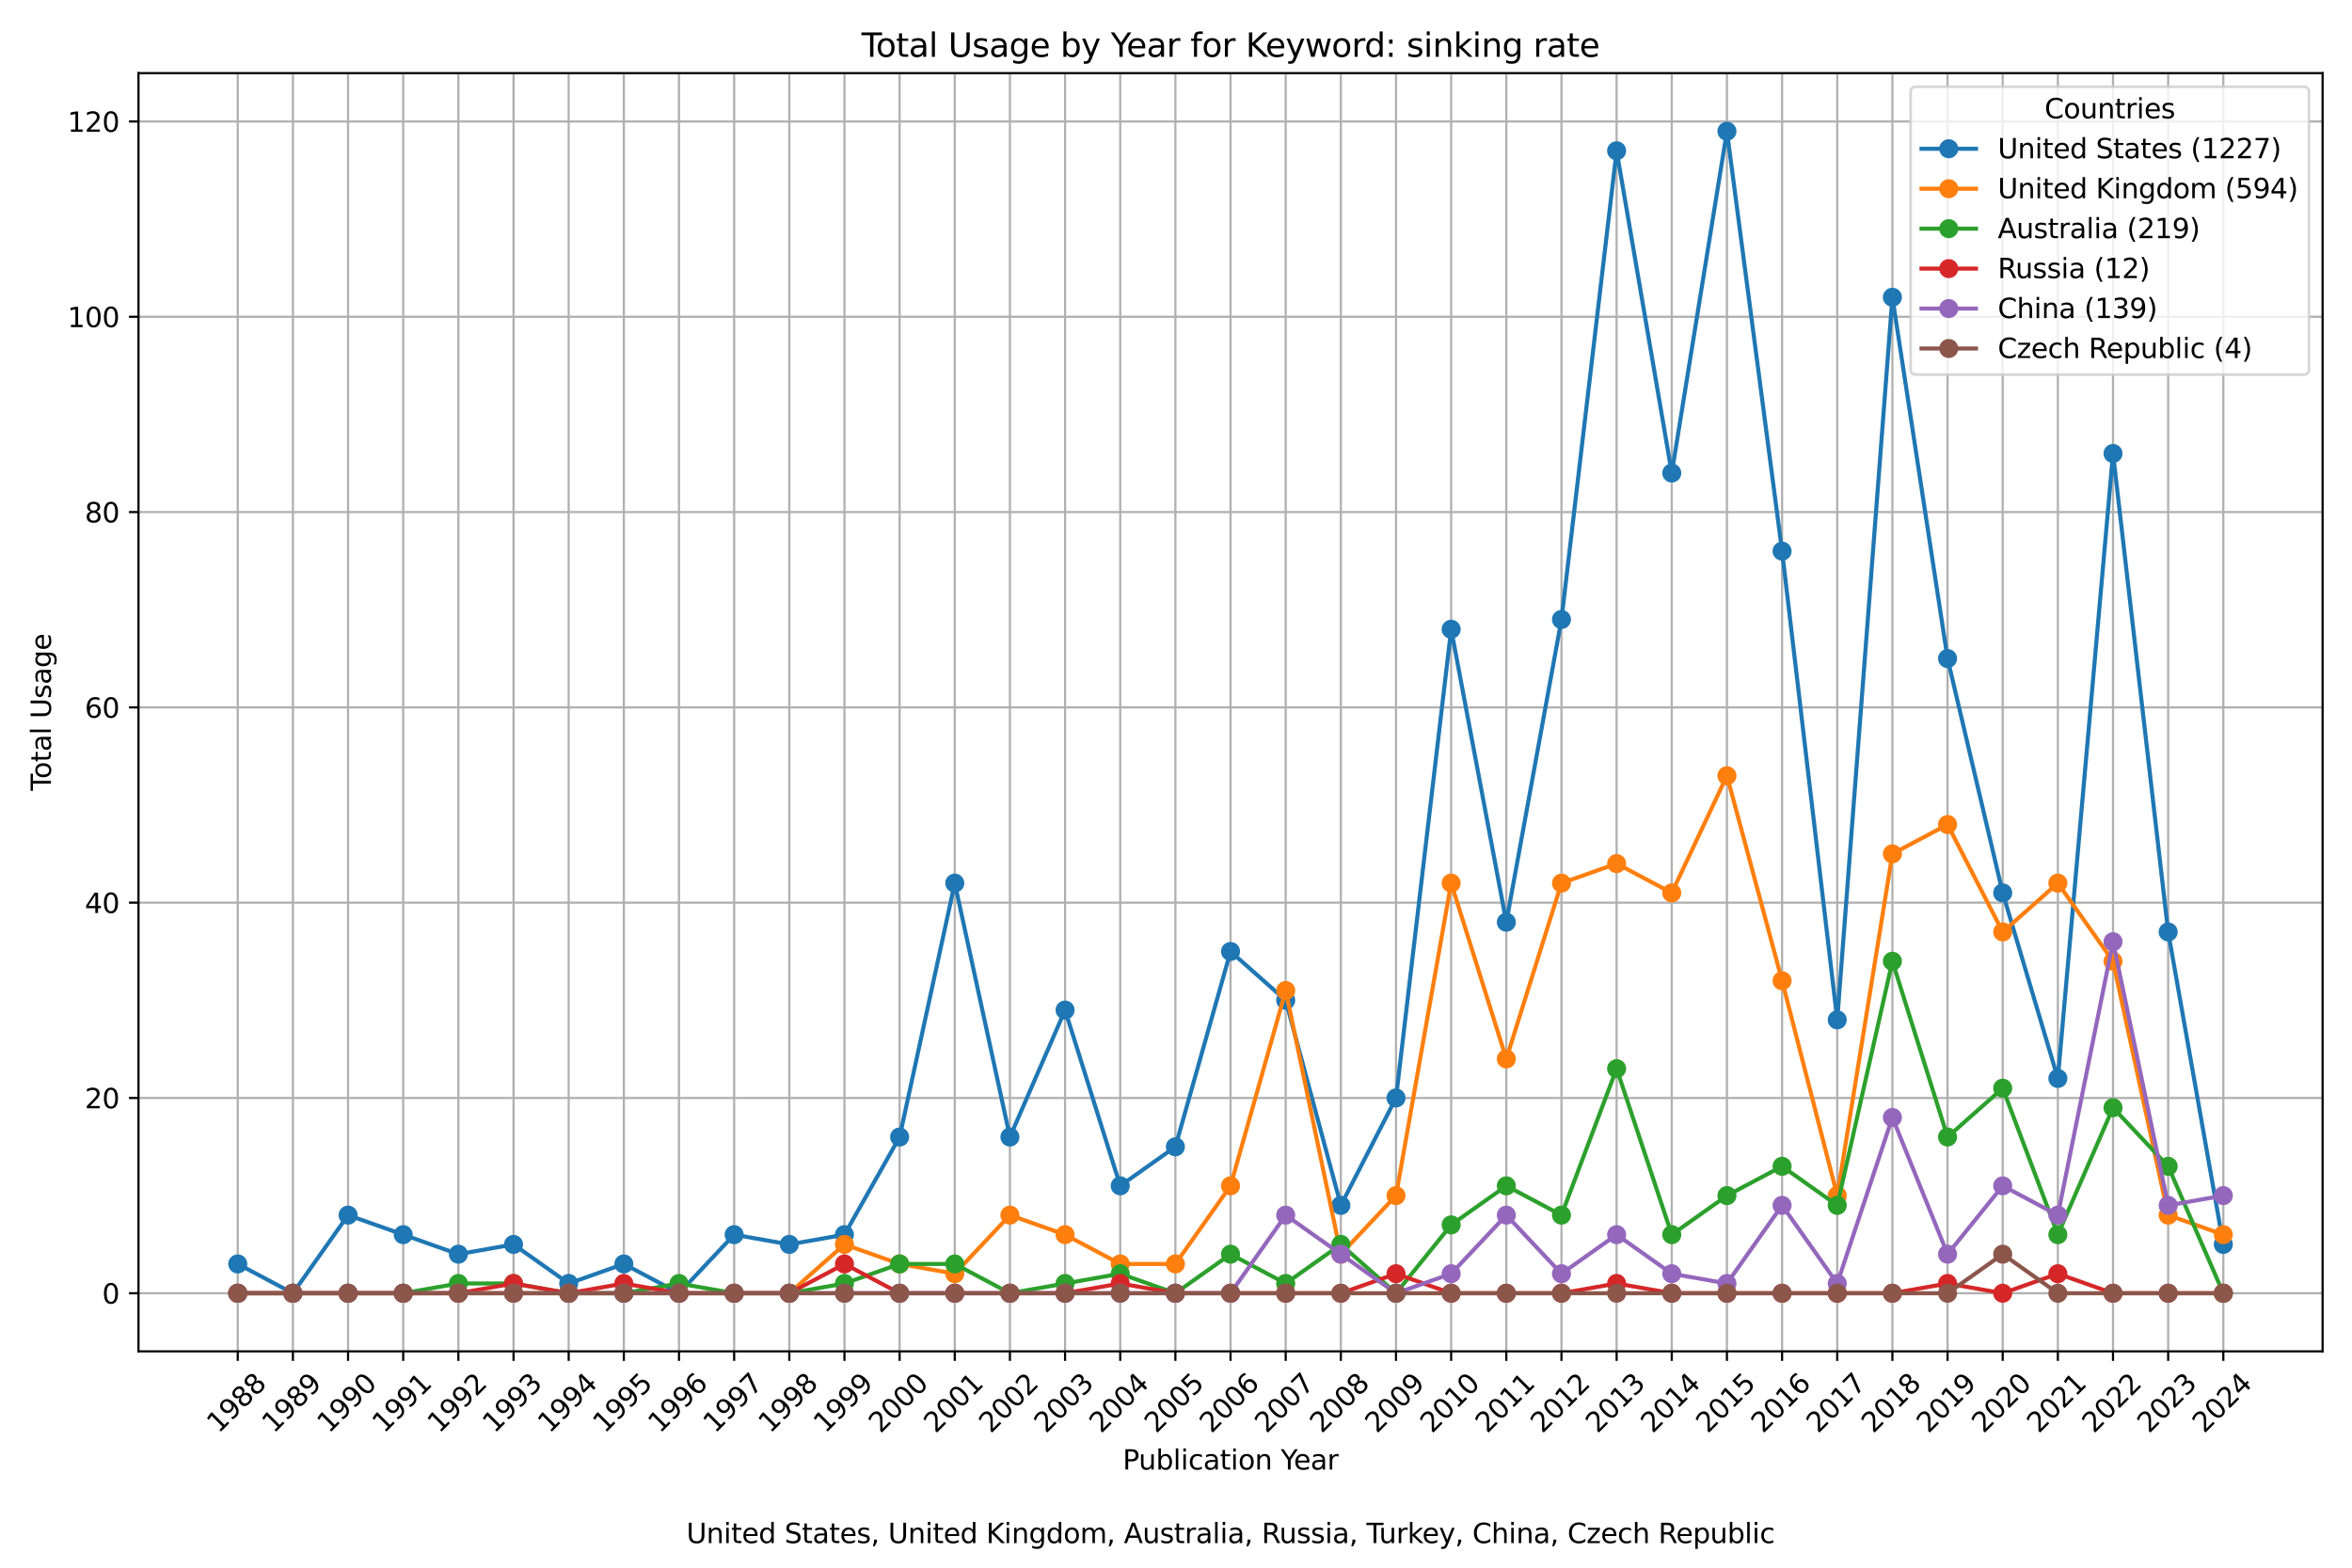 <?xml version="1.0" encoding="utf-8" standalone="no"?>
<!DOCTYPE svg PUBLIC "-//W3C//DTD SVG 1.1//EN"
  "http://www.w3.org/Graphics/SVG/1.1/DTD/svg11.dtd">
<svg xmlns:xlink="http://www.w3.org/1999/xlink" width="864pt" height="576pt" viewBox="0 0 864 576" xmlns="http://www.w3.org/2000/svg" version="1.1">
 <defs>
  <style type="text/css">*{stroke-linejoin: round; stroke-linecap: butt}</style>
 </defs>
 <g id="figure_1">
  <g id="patch_1">
   <path d="M 0 576 
L 864 576 
L 864 0 
L 0 0 
z
" style="fill: #ffffff"/>
  </g>
  <g id="axes_1">
   <g id="patch_2">
    <path d="M 50.87 496.512 
L 853.2 496.512 
L 853.2 26.88 
L 50.87 26.88 
z
" style="fill: #ffffff"/>
   </g>
   <g id="matplotlib.axis_1">
    <g id="xtick_1">
     <g id="line2d_1">
      <path d="M 87.34 496.512 
L 87.34 26.88 
" clip-path="url(#pfffb32d485)" style="fill: none; stroke: #b0b0b0; stroke-width: 0.8; stroke-linecap: square"/>
     </g>
     <g id="line2d_2">
      <defs>
       <path id="m2aed0967f5" d="M 0 0 
L 0 3.5 
" style="stroke: #000000; stroke-width: 0.8"/>
      </defs>
      <g>
       <use xlink:href="#m2aed0967f5" x="87.34" y="496.512" style="stroke: #000000; stroke-width: 0.8"/>
      </g>
     </g>
     <g id="text_1">
      <!-- 1988 -->
      <g transform="translate(80.293 526.881) rotate(-45) scale(0.1 -0.1)">
       <defs>
        <path id="DejaVuSans-31" d="M 794 531 
L 1825 531 
L 1825 4091 
L 703 3866 
L 703 4441 
L 1819 4666 
L 2450 4666 
L 2450 531 
L 3481 531 
L 3481 0 
L 794 0 
L 794 531 
z
" transform="scale(0.016)"/>
        <path id="DejaVuSans-39" d="M 703 97 
L 703 672 
Q 941 559 1184 500 
Q 1428 441 1663 441 
Q 2288 441 2617 861 
Q 2947 1281 2994 2138 
Q 2813 1869 2534 1725 
Q 2256 1581 1919 1581 
Q 1219 1581 811 2004 
Q 403 2428 403 3163 
Q 403 3881 828 4315 
Q 1253 4750 1959 4750 
Q 2769 4750 3195 4129 
Q 3622 3509 3622 2328 
Q 3622 1225 3098 567 
Q 2575 -91 1691 -91 
Q 1453 -91 1209 -44 
Q 966 3 703 97 
z
M 1959 2075 
Q 2384 2075 2632 2365 
Q 2881 2656 2881 3163 
Q 2881 3666 2632 3958 
Q 2384 4250 1959 4250 
Q 1534 4250 1286 3958 
Q 1038 3666 1038 3163 
Q 1038 2656 1286 2365 
Q 1534 2075 1959 2075 
z
" transform="scale(0.016)"/>
        <path id="DejaVuSans-38" d="M 2034 2216 
Q 1584 2216 1326 1975 
Q 1069 1734 1069 1313 
Q 1069 891 1326 650 
Q 1584 409 2034 409 
Q 2484 409 2743 651 
Q 3003 894 3003 1313 
Q 3003 1734 2745 1975 
Q 2488 2216 2034 2216 
z
M 1403 2484 
Q 997 2584 770 2862 
Q 544 3141 544 3541 
Q 544 4100 942 4425 
Q 1341 4750 2034 4750 
Q 2731 4750 3128 4425 
Q 3525 4100 3525 3541 
Q 3525 3141 3298 2862 
Q 3072 2584 2669 2484 
Q 3125 2378 3379 2068 
Q 3634 1759 3634 1313 
Q 3634 634 3220 271 
Q 2806 -91 2034 -91 
Q 1263 -91 848 271 
Q 434 634 434 1313 
Q 434 1759 690 2068 
Q 947 2378 1403 2484 
z
M 1172 3481 
Q 1172 3119 1398 2916 
Q 1625 2713 2034 2713 
Q 2441 2713 2670 2916 
Q 2900 3119 2900 3481 
Q 2900 3844 2670 4047 
Q 2441 4250 2034 4250 
Q 1625 4250 1398 4047 
Q 1172 3844 1172 3481 
z
" transform="scale(0.016)"/>
       </defs>
       <use xlink:href="#DejaVuSans-31"/>
       <use xlink:href="#DejaVuSans-39" x="63.623"/>
       <use xlink:href="#DejaVuSans-38" x="127.246"/>
       <use xlink:href="#DejaVuSans-38" x="190.869"/>
      </g>
     </g>
    </g>
    <g id="xtick_2">
     <g id="line2d_3">
      <path d="M 107.6 496.512 
L 107.6 26.88 
" clip-path="url(#pfffb32d485)" style="fill: none; stroke: #b0b0b0; stroke-width: 0.8; stroke-linecap: square"/>
     </g>
     <g id="line2d_4">
      <g>
       <use xlink:href="#m2aed0967f5" x="107.6" y="496.512" style="stroke: #000000; stroke-width: 0.8"/>
      </g>
     </g>
     <g id="text_2">
      <!-- 1989 -->
      <g transform="translate(100.554 526.881) rotate(-45) scale(0.1 -0.1)">
       <use xlink:href="#DejaVuSans-31"/>
       <use xlink:href="#DejaVuSans-39" x="63.623"/>
       <use xlink:href="#DejaVuSans-38" x="127.246"/>
       <use xlink:href="#DejaVuSans-39" x="190.869"/>
      </g>
     </g>
    </g>
    <g id="xtick_3">
     <g id="line2d_5">
      <path d="M 127.861 496.512 
L 127.861 26.88 
" clip-path="url(#pfffb32d485)" style="fill: none; stroke: #b0b0b0; stroke-width: 0.8; stroke-linecap: square"/>
     </g>
     <g id="line2d_6">
      <g>
       <use xlink:href="#m2aed0967f5" x="127.861" y="496.512" style="stroke: #000000; stroke-width: 0.8"/>
      </g>
     </g>
     <g id="text_3">
      <!-- 1990 -->
      <g transform="translate(120.815 526.881) rotate(-45) scale(0.1 -0.1)">
       <defs>
        <path id="DejaVuSans-30" d="M 2034 4250 
Q 1547 4250 1301 3770 
Q 1056 3291 1056 2328 
Q 1056 1369 1301 889 
Q 1547 409 2034 409 
Q 2525 409 2770 889 
Q 3016 1369 3016 2328 
Q 3016 3291 2770 3770 
Q 2525 4250 2034 4250 
z
M 2034 4750 
Q 2819 4750 3233 4129 
Q 3647 3509 3647 2328 
Q 3647 1150 3233 529 
Q 2819 -91 2034 -91 
Q 1250 -91 836 529 
Q 422 1150 422 2328 
Q 422 3509 836 4129 
Q 1250 4750 2034 4750 
z
" transform="scale(0.016)"/>
       </defs>
       <use xlink:href="#DejaVuSans-31"/>
       <use xlink:href="#DejaVuSans-39" x="63.623"/>
       <use xlink:href="#DejaVuSans-39" x="127.246"/>
       <use xlink:href="#DejaVuSans-30" x="190.869"/>
      </g>
     </g>
    </g>
    <g id="xtick_4">
     <g id="line2d_7">
      <path d="M 148.122 496.512 
L 148.122 26.88 
" clip-path="url(#pfffb32d485)" style="fill: none; stroke: #b0b0b0; stroke-width: 0.8; stroke-linecap: square"/>
     </g>
     <g id="line2d_8">
      <g>
       <use xlink:href="#m2aed0967f5" x="148.122" y="496.512" style="stroke: #000000; stroke-width: 0.8"/>
      </g>
     </g>
     <g id="text_4">
      <!-- 1991 -->
      <g transform="translate(141.075 526.881) rotate(-45) scale(0.1 -0.1)">
       <use xlink:href="#DejaVuSans-31"/>
       <use xlink:href="#DejaVuSans-39" x="63.623"/>
       <use xlink:href="#DejaVuSans-39" x="127.246"/>
       <use xlink:href="#DejaVuSans-31" x="190.869"/>
      </g>
     </g>
    </g>
    <g id="xtick_5">
     <g id="line2d_9">
      <path d="M 168.383 496.512 
L 168.383 26.88 
" clip-path="url(#pfffb32d485)" style="fill: none; stroke: #b0b0b0; stroke-width: 0.8; stroke-linecap: square"/>
     </g>
     <g id="line2d_10">
      <g>
       <use xlink:href="#m2aed0967f5" x="168.383" y="496.512" style="stroke: #000000; stroke-width: 0.8"/>
      </g>
     </g>
     <g id="text_5">
      <!-- 1992 -->
      <g transform="translate(161.336 526.881) rotate(-45) scale(0.1 -0.1)">
       <defs>
        <path id="DejaVuSans-32" d="M 1228 531 
L 3431 531 
L 3431 0 
L 469 0 
L 469 531 
Q 828 903 1448 1529 
Q 2069 2156 2228 2338 
Q 2531 2678 2651 2914 
Q 2772 3150 2772 3378 
Q 2772 3750 2511 3984 
Q 2250 4219 1831 4219 
Q 1534 4219 1204 4116 
Q 875 4013 500 3803 
L 500 4441 
Q 881 4594 1212 4672 
Q 1544 4750 1819 4750 
Q 2544 4750 2975 4387 
Q 3406 4025 3406 3419 
Q 3406 3131 3298 2873 
Q 3191 2616 2906 2266 
Q 2828 2175 2409 1742 
Q 1991 1309 1228 531 
z
" transform="scale(0.016)"/>
       </defs>
       <use xlink:href="#DejaVuSans-31"/>
       <use xlink:href="#DejaVuSans-39" x="63.623"/>
       <use xlink:href="#DejaVuSans-39" x="127.246"/>
       <use xlink:href="#DejaVuSans-32" x="190.869"/>
      </g>
     </g>
    </g>
    <g id="xtick_6">
     <g id="line2d_11">
      <path d="M 188.644 496.512 
L 188.644 26.88 
" clip-path="url(#pfffb32d485)" style="fill: none; stroke: #b0b0b0; stroke-width: 0.8; stroke-linecap: square"/>
     </g>
     <g id="line2d_12">
      <g>
       <use xlink:href="#m2aed0967f5" x="188.644" y="496.512" style="stroke: #000000; stroke-width: 0.8"/>
      </g>
     </g>
     <g id="text_6">
      <!-- 1993 -->
      <g transform="translate(181.597 526.881) rotate(-45) scale(0.1 -0.1)">
       <defs>
        <path id="DejaVuSans-33" d="M 2597 2516 
Q 3050 2419 3304 2112 
Q 3559 1806 3559 1356 
Q 3559 666 3084 287 
Q 2609 -91 1734 -91 
Q 1441 -91 1130 -33 
Q 819 25 488 141 
L 488 750 
Q 750 597 1062 519 
Q 1375 441 1716 441 
Q 2309 441 2620 675 
Q 2931 909 2931 1356 
Q 2931 1769 2642 2001 
Q 2353 2234 1838 2234 
L 1294 2234 
L 1294 2753 
L 1863 2753 
Q 2328 2753 2575 2939 
Q 2822 3125 2822 3475 
Q 2822 3834 2567 4026 
Q 2313 4219 1838 4219 
Q 1578 4219 1281 4162 
Q 984 4106 628 3988 
L 628 4550 
Q 988 4650 1302 4700 
Q 1616 4750 1894 4750 
Q 2613 4750 3031 4423 
Q 3450 4097 3450 3541 
Q 3450 3153 3228 2886 
Q 3006 2619 2597 2516 
z
" transform="scale(0.016)"/>
       </defs>
       <use xlink:href="#DejaVuSans-31"/>
       <use xlink:href="#DejaVuSans-39" x="63.623"/>
       <use xlink:href="#DejaVuSans-39" x="127.246"/>
       <use xlink:href="#DejaVuSans-33" x="190.869"/>
      </g>
     </g>
    </g>
    <g id="xtick_7">
     <g id="line2d_13">
      <path d="M 208.905 496.512 
L 208.905 26.88 
" clip-path="url(#pfffb32d485)" style="fill: none; stroke: #b0b0b0; stroke-width: 0.8; stroke-linecap: square"/>
     </g>
     <g id="line2d_14">
      <g>
       <use xlink:href="#m2aed0967f5" x="208.905" y="496.512" style="stroke: #000000; stroke-width: 0.8"/>
      </g>
     </g>
     <g id="text_7">
      <!-- 1994 -->
      <g transform="translate(201.858 526.881) rotate(-45) scale(0.1 -0.1)">
       <defs>
        <path id="DejaVuSans-34" d="M 2419 4116 
L 825 1625 
L 2419 1625 
L 2419 4116 
z
M 2253 4666 
L 3047 4666 
L 3047 1625 
L 3713 1625 
L 3713 1100 
L 3047 1100 
L 3047 0 
L 2419 0 
L 2419 1100 
L 313 1100 
L 313 1709 
L 2253 4666 
z
" transform="scale(0.016)"/>
       </defs>
       <use xlink:href="#DejaVuSans-31"/>
       <use xlink:href="#DejaVuSans-39" x="63.623"/>
       <use xlink:href="#DejaVuSans-39" x="127.246"/>
       <use xlink:href="#DejaVuSans-34" x="190.869"/>
      </g>
     </g>
    </g>
    <g id="xtick_8">
     <g id="line2d_15">
      <path d="M 229.166 496.512 
L 229.166 26.88 
" clip-path="url(#pfffb32d485)" style="fill: none; stroke: #b0b0b0; stroke-width: 0.8; stroke-linecap: square"/>
     </g>
     <g id="line2d_16">
      <g>
       <use xlink:href="#m2aed0967f5" x="229.166" y="496.512" style="stroke: #000000; stroke-width: 0.8"/>
      </g>
     </g>
     <g id="text_8">
      <!-- 1995 -->
      <g transform="translate(222.119 526.881) rotate(-45) scale(0.1 -0.1)">
       <defs>
        <path id="DejaVuSans-35" d="M 691 4666 
L 3169 4666 
L 3169 4134 
L 1269 4134 
L 1269 2991 
Q 1406 3038 1543 3061 
Q 1681 3084 1819 3084 
Q 2600 3084 3056 2656 
Q 3513 2228 3513 1497 
Q 3513 744 3044 326 
Q 2575 -91 1722 -91 
Q 1428 -91 1123 -41 
Q 819 9 494 109 
L 494 744 
Q 775 591 1075 516 
Q 1375 441 1709 441 
Q 2250 441 2565 725 
Q 2881 1009 2881 1497 
Q 2881 1984 2565 2268 
Q 2250 2553 1709 2553 
Q 1456 2553 1204 2497 
Q 953 2441 691 2322 
L 691 4666 
z
" transform="scale(0.016)"/>
       </defs>
       <use xlink:href="#DejaVuSans-31"/>
       <use xlink:href="#DejaVuSans-39" x="63.623"/>
       <use xlink:href="#DejaVuSans-39" x="127.246"/>
       <use xlink:href="#DejaVuSans-35" x="190.869"/>
      </g>
     </g>
    </g>
    <g id="xtick_9">
     <g id="line2d_17">
      <path d="M 249.426 496.512 
L 249.426 26.88 
" clip-path="url(#pfffb32d485)" style="fill: none; stroke: #b0b0b0; stroke-width: 0.8; stroke-linecap: square"/>
     </g>
     <g id="line2d_18">
      <g>
       <use xlink:href="#m2aed0967f5" x="249.426" y="496.512" style="stroke: #000000; stroke-width: 0.8"/>
      </g>
     </g>
     <g id="text_9">
      <!-- 1996 -->
      <g transform="translate(242.38 526.881) rotate(-45) scale(0.1 -0.1)">
       <defs>
        <path id="DejaVuSans-36" d="M 2113 2584 
Q 1688 2584 1439 2293 
Q 1191 2003 1191 1497 
Q 1191 994 1439 701 
Q 1688 409 2113 409 
Q 2538 409 2786 701 
Q 3034 994 3034 1497 
Q 3034 2003 2786 2293 
Q 2538 2584 2113 2584 
z
M 3366 4563 
L 3366 3988 
Q 3128 4100 2886 4159 
Q 2644 4219 2406 4219 
Q 1781 4219 1451 3797 
Q 1122 3375 1075 2522 
Q 1259 2794 1537 2939 
Q 1816 3084 2150 3084 
Q 2853 3084 3261 2657 
Q 3669 2231 3669 1497 
Q 3669 778 3244 343 
Q 2819 -91 2113 -91 
Q 1303 -91 875 529 
Q 447 1150 447 2328 
Q 447 3434 972 4092 
Q 1497 4750 2381 4750 
Q 2619 4750 2861 4703 
Q 3103 4656 3366 4563 
z
" transform="scale(0.016)"/>
       </defs>
       <use xlink:href="#DejaVuSans-31"/>
       <use xlink:href="#DejaVuSans-39" x="63.623"/>
       <use xlink:href="#DejaVuSans-39" x="127.246"/>
       <use xlink:href="#DejaVuSans-36" x="190.869"/>
      </g>
     </g>
    </g>
    <g id="xtick_10">
     <g id="line2d_19">
      <path d="M 269.687 496.512 
L 269.687 26.88 
" clip-path="url(#pfffb32d485)" style="fill: none; stroke: #b0b0b0; stroke-width: 0.8; stroke-linecap: square"/>
     </g>
     <g id="line2d_20">
      <g>
       <use xlink:href="#m2aed0967f5" x="269.687" y="496.512" style="stroke: #000000; stroke-width: 0.8"/>
      </g>
     </g>
     <g id="text_10">
      <!-- 1997 -->
      <g transform="translate(262.641 526.881) rotate(-45) scale(0.1 -0.1)">
       <defs>
        <path id="DejaVuSans-37" d="M 525 4666 
L 3525 4666 
L 3525 4397 
L 1831 0 
L 1172 0 
L 2766 4134 
L 525 4134 
L 525 4666 
z
" transform="scale(0.016)"/>
       </defs>
       <use xlink:href="#DejaVuSans-31"/>
       <use xlink:href="#DejaVuSans-39" x="63.623"/>
       <use xlink:href="#DejaVuSans-39" x="127.246"/>
       <use xlink:href="#DejaVuSans-37" x="190.869"/>
      </g>
     </g>
    </g>
    <g id="xtick_11">
     <g id="line2d_21">
      <path d="M 289.948 496.512 
L 289.948 26.88 
" clip-path="url(#pfffb32d485)" style="fill: none; stroke: #b0b0b0; stroke-width: 0.8; stroke-linecap: square"/>
     </g>
     <g id="line2d_22">
      <g>
       <use xlink:href="#m2aed0967f5" x="289.948" y="496.512" style="stroke: #000000; stroke-width: 0.8"/>
      </g>
     </g>
     <g id="text_11">
      <!-- 1998 -->
      <g transform="translate(282.901 526.881) rotate(-45) scale(0.1 -0.1)">
       <use xlink:href="#DejaVuSans-31"/>
       <use xlink:href="#DejaVuSans-39" x="63.623"/>
       <use xlink:href="#DejaVuSans-39" x="127.246"/>
       <use xlink:href="#DejaVuSans-38" x="190.869"/>
      </g>
     </g>
    </g>
    <g id="xtick_12">
     <g id="line2d_23">
      <path d="M 310.209 496.512 
L 310.209 26.88 
" clip-path="url(#pfffb32d485)" style="fill: none; stroke: #b0b0b0; stroke-width: 0.8; stroke-linecap: square"/>
     </g>
     <g id="line2d_24">
      <g>
       <use xlink:href="#m2aed0967f5" x="310.209" y="496.512" style="stroke: #000000; stroke-width: 0.8"/>
      </g>
     </g>
     <g id="text_12">
      <!-- 1999 -->
      <g transform="translate(303.162 526.881) rotate(-45) scale(0.1 -0.1)">
       <use xlink:href="#DejaVuSans-31"/>
       <use xlink:href="#DejaVuSans-39" x="63.623"/>
       <use xlink:href="#DejaVuSans-39" x="127.246"/>
       <use xlink:href="#DejaVuSans-39" x="190.869"/>
      </g>
     </g>
    </g>
    <g id="xtick_13">
     <g id="line2d_25">
      <path d="M 330.47 496.512 
L 330.47 26.88 
" clip-path="url(#pfffb32d485)" style="fill: none; stroke: #b0b0b0; stroke-width: 0.8; stroke-linecap: square"/>
     </g>
     <g id="line2d_26">
      <g>
       <use xlink:href="#m2aed0967f5" x="330.47" y="496.512" style="stroke: #000000; stroke-width: 0.8"/>
      </g>
     </g>
     <g id="text_13">
      <!-- 2000 -->
      <g transform="translate(323.423 526.881) rotate(-45) scale(0.1 -0.1)">
       <use xlink:href="#DejaVuSans-32"/>
       <use xlink:href="#DejaVuSans-30" x="63.623"/>
       <use xlink:href="#DejaVuSans-30" x="127.246"/>
       <use xlink:href="#DejaVuSans-30" x="190.869"/>
      </g>
     </g>
    </g>
    <g id="xtick_14">
     <g id="line2d_27">
      <path d="M 350.731 496.512 
L 350.731 26.88 
" clip-path="url(#pfffb32d485)" style="fill: none; stroke: #b0b0b0; stroke-width: 0.8; stroke-linecap: square"/>
     </g>
     <g id="line2d_28">
      <g>
       <use xlink:href="#m2aed0967f5" x="350.731" y="496.512" style="stroke: #000000; stroke-width: 0.8"/>
      </g>
     </g>
     <g id="text_14">
      <!-- 2001 -->
      <g transform="translate(343.684 526.881) rotate(-45) scale(0.1 -0.1)">
       <use xlink:href="#DejaVuSans-32"/>
       <use xlink:href="#DejaVuSans-30" x="63.623"/>
       <use xlink:href="#DejaVuSans-30" x="127.246"/>
       <use xlink:href="#DejaVuSans-31" x="190.869"/>
      </g>
     </g>
    </g>
    <g id="xtick_15">
     <g id="line2d_29">
      <path d="M 370.992 496.512 
L 370.992 26.88 
" clip-path="url(#pfffb32d485)" style="fill: none; stroke: #b0b0b0; stroke-width: 0.8; stroke-linecap: square"/>
     </g>
     <g id="line2d_30">
      <g>
       <use xlink:href="#m2aed0967f5" x="370.992" y="496.512" style="stroke: #000000; stroke-width: 0.8"/>
      </g>
     </g>
     <g id="text_15">
      <!-- 2002 -->
      <g transform="translate(363.945 526.881) rotate(-45) scale(0.1 -0.1)">
       <use xlink:href="#DejaVuSans-32"/>
       <use xlink:href="#DejaVuSans-30" x="63.623"/>
       <use xlink:href="#DejaVuSans-30" x="127.246"/>
       <use xlink:href="#DejaVuSans-32" x="190.869"/>
      </g>
     </g>
    </g>
    <g id="xtick_16">
     <g id="line2d_31">
      <path d="M 391.252 496.512 
L 391.252 26.88 
" clip-path="url(#pfffb32d485)" style="fill: none; stroke: #b0b0b0; stroke-width: 0.8; stroke-linecap: square"/>
     </g>
     <g id="line2d_32">
      <g>
       <use xlink:href="#m2aed0967f5" x="391.252" y="496.512" style="stroke: #000000; stroke-width: 0.8"/>
      </g>
     </g>
     <g id="text_16">
      <!-- 2003 -->
      <g transform="translate(384.206 526.881) rotate(-45) scale(0.1 -0.1)">
       <use xlink:href="#DejaVuSans-32"/>
       <use xlink:href="#DejaVuSans-30" x="63.623"/>
       <use xlink:href="#DejaVuSans-30" x="127.246"/>
       <use xlink:href="#DejaVuSans-33" x="190.869"/>
      </g>
     </g>
    </g>
    <g id="xtick_17">
     <g id="line2d_33">
      <path d="M 411.513 496.512 
L 411.513 26.88 
" clip-path="url(#pfffb32d485)" style="fill: none; stroke: #b0b0b0; stroke-width: 0.8; stroke-linecap: square"/>
     </g>
     <g id="line2d_34">
      <g>
       <use xlink:href="#m2aed0967f5" x="411.513" y="496.512" style="stroke: #000000; stroke-width: 0.8"/>
      </g>
     </g>
     <g id="text_17">
      <!-- 2004 -->
      <g transform="translate(404.467 526.881) rotate(-45) scale(0.1 -0.1)">
       <use xlink:href="#DejaVuSans-32"/>
       <use xlink:href="#DejaVuSans-30" x="63.623"/>
       <use xlink:href="#DejaVuSans-30" x="127.246"/>
       <use xlink:href="#DejaVuSans-34" x="190.869"/>
      </g>
     </g>
    </g>
    <g id="xtick_18">
     <g id="line2d_35">
      <path d="M 431.774 496.512 
L 431.774 26.88 
" clip-path="url(#pfffb32d485)" style="fill: none; stroke: #b0b0b0; stroke-width: 0.8; stroke-linecap: square"/>
     </g>
     <g id="line2d_36">
      <g>
       <use xlink:href="#m2aed0967f5" x="431.774" y="496.512" style="stroke: #000000; stroke-width: 0.8"/>
      </g>
     </g>
     <g id="text_18">
      <!-- 2005 -->
      <g transform="translate(424.727 526.881) rotate(-45) scale(0.1 -0.1)">
       <use xlink:href="#DejaVuSans-32"/>
       <use xlink:href="#DejaVuSans-30" x="63.623"/>
       <use xlink:href="#DejaVuSans-30" x="127.246"/>
       <use xlink:href="#DejaVuSans-35" x="190.869"/>
      </g>
     </g>
    </g>
    <g id="xtick_19">
     <g id="line2d_37">
      <path d="M 452.035 496.512 
L 452.035 26.88 
" clip-path="url(#pfffb32d485)" style="fill: none; stroke: #b0b0b0; stroke-width: 0.8; stroke-linecap: square"/>
     </g>
     <g id="line2d_38">
      <g>
       <use xlink:href="#m2aed0967f5" x="452.035" y="496.512" style="stroke: #000000; stroke-width: 0.8"/>
      </g>
     </g>
     <g id="text_19">
      <!-- 2006 -->
      <g transform="translate(444.988 526.881) rotate(-45) scale(0.1 -0.1)">
       <use xlink:href="#DejaVuSans-32"/>
       <use xlink:href="#DejaVuSans-30" x="63.623"/>
       <use xlink:href="#DejaVuSans-30" x="127.246"/>
       <use xlink:href="#DejaVuSans-36" x="190.869"/>
      </g>
     </g>
    </g>
    <g id="xtick_20">
     <g id="line2d_39">
      <path d="M 472.296 496.512 
L 472.296 26.88 
" clip-path="url(#pfffb32d485)" style="fill: none; stroke: #b0b0b0; stroke-width: 0.8; stroke-linecap: square"/>
     </g>
     <g id="line2d_40">
      <g>
       <use xlink:href="#m2aed0967f5" x="472.296" y="496.512" style="stroke: #000000; stroke-width: 0.8"/>
      </g>
     </g>
     <g id="text_20">
      <!-- 2007 -->
      <g transform="translate(465.249 526.881) rotate(-45) scale(0.1 -0.1)">
       <use xlink:href="#DejaVuSans-32"/>
       <use xlink:href="#DejaVuSans-30" x="63.623"/>
       <use xlink:href="#DejaVuSans-30" x="127.246"/>
       <use xlink:href="#DejaVuSans-37" x="190.869"/>
      </g>
     </g>
    </g>
    <g id="xtick_21">
     <g id="line2d_41">
      <path d="M 492.557 496.512 
L 492.557 26.88 
" clip-path="url(#pfffb32d485)" style="fill: none; stroke: #b0b0b0; stroke-width: 0.8; stroke-linecap: square"/>
     </g>
     <g id="line2d_42">
      <g>
       <use xlink:href="#m2aed0967f5" x="492.557" y="496.512" style="stroke: #000000; stroke-width: 0.8"/>
      </g>
     </g>
     <g id="text_21">
      <!-- 2008 -->
      <g transform="translate(485.51 526.881) rotate(-45) scale(0.1 -0.1)">
       <use xlink:href="#DejaVuSans-32"/>
       <use xlink:href="#DejaVuSans-30" x="63.623"/>
       <use xlink:href="#DejaVuSans-30" x="127.246"/>
       <use xlink:href="#DejaVuSans-38" x="190.869"/>
      </g>
     </g>
    </g>
    <g id="xtick_22">
     <g id="line2d_43">
      <path d="M 512.818 496.512 
L 512.818 26.88 
" clip-path="url(#pfffb32d485)" style="fill: none; stroke: #b0b0b0; stroke-width: 0.8; stroke-linecap: square"/>
     </g>
     <g id="line2d_44">
      <g>
       <use xlink:href="#m2aed0967f5" x="512.818" y="496.512" style="stroke: #000000; stroke-width: 0.8"/>
      </g>
     </g>
     <g id="text_22">
      <!-- 2009 -->
      <g transform="translate(505.771 526.881) rotate(-45) scale(0.1 -0.1)">
       <use xlink:href="#DejaVuSans-32"/>
       <use xlink:href="#DejaVuSans-30" x="63.623"/>
       <use xlink:href="#DejaVuSans-30" x="127.246"/>
       <use xlink:href="#DejaVuSans-39" x="190.869"/>
      </g>
     </g>
    </g>
    <g id="xtick_23">
     <g id="line2d_45">
      <path d="M 533.078 496.512 
L 533.078 26.88 
" clip-path="url(#pfffb32d485)" style="fill: none; stroke: #b0b0b0; stroke-width: 0.8; stroke-linecap: square"/>
     </g>
     <g id="line2d_46">
      <g>
       <use xlink:href="#m2aed0967f5" x="533.078" y="496.512" style="stroke: #000000; stroke-width: 0.8"/>
      </g>
     </g>
     <g id="text_23">
      <!-- 2010 -->
      <g transform="translate(526.032 526.881) rotate(-45) scale(0.1 -0.1)">
       <use xlink:href="#DejaVuSans-32"/>
       <use xlink:href="#DejaVuSans-30" x="63.623"/>
       <use xlink:href="#DejaVuSans-31" x="127.246"/>
       <use xlink:href="#DejaVuSans-30" x="190.869"/>
      </g>
     </g>
    </g>
    <g id="xtick_24">
     <g id="line2d_47">
      <path d="M 553.339 496.512 
L 553.339 26.88 
" clip-path="url(#pfffb32d485)" style="fill: none; stroke: #b0b0b0; stroke-width: 0.8; stroke-linecap: square"/>
     </g>
     <g id="line2d_48">
      <g>
       <use xlink:href="#m2aed0967f5" x="553.339" y="496.512" style="stroke: #000000; stroke-width: 0.8"/>
      </g>
     </g>
     <g id="text_24">
      <!-- 2011 -->
      <g transform="translate(546.293 526.881) rotate(-45) scale(0.1 -0.1)">
       <use xlink:href="#DejaVuSans-32"/>
       <use xlink:href="#DejaVuSans-30" x="63.623"/>
       <use xlink:href="#DejaVuSans-31" x="127.246"/>
       <use xlink:href="#DejaVuSans-31" x="190.869"/>
      </g>
     </g>
    </g>
    <g id="xtick_25">
     <g id="line2d_49">
      <path d="M 573.6 496.512 
L 573.6 26.88 
" clip-path="url(#pfffb32d485)" style="fill: none; stroke: #b0b0b0; stroke-width: 0.8; stroke-linecap: square"/>
     </g>
     <g id="line2d_50">
      <g>
       <use xlink:href="#m2aed0967f5" x="573.6" y="496.512" style="stroke: #000000; stroke-width: 0.8"/>
      </g>
     </g>
     <g id="text_25">
      <!-- 2012 -->
      <g transform="translate(566.553 526.881) rotate(-45) scale(0.1 -0.1)">
       <use xlink:href="#DejaVuSans-32"/>
       <use xlink:href="#DejaVuSans-30" x="63.623"/>
       <use xlink:href="#DejaVuSans-31" x="127.246"/>
       <use xlink:href="#DejaVuSans-32" x="190.869"/>
      </g>
     </g>
    </g>
    <g id="xtick_26">
     <g id="line2d_51">
      <path d="M 593.861 496.512 
L 593.861 26.88 
" clip-path="url(#pfffb32d485)" style="fill: none; stroke: #b0b0b0; stroke-width: 0.8; stroke-linecap: square"/>
     </g>
     <g id="line2d_52">
      <g>
       <use xlink:href="#m2aed0967f5" x="593.861" y="496.512" style="stroke: #000000; stroke-width: 0.8"/>
      </g>
     </g>
     <g id="text_26">
      <!-- 2013 -->
      <g transform="translate(586.814 526.881) rotate(-45) scale(0.1 -0.1)">
       <use xlink:href="#DejaVuSans-32"/>
       <use xlink:href="#DejaVuSans-30" x="63.623"/>
       <use xlink:href="#DejaVuSans-31" x="127.246"/>
       <use xlink:href="#DejaVuSans-33" x="190.869"/>
      </g>
     </g>
    </g>
    <g id="xtick_27">
     <g id="line2d_53">
      <path d="M 614.122 496.512 
L 614.122 26.88 
" clip-path="url(#pfffb32d485)" style="fill: none; stroke: #b0b0b0; stroke-width: 0.8; stroke-linecap: square"/>
     </g>
     <g id="line2d_54">
      <g>
       <use xlink:href="#m2aed0967f5" x="614.122" y="496.512" style="stroke: #000000; stroke-width: 0.8"/>
      </g>
     </g>
     <g id="text_27">
      <!-- 2014 -->
      <g transform="translate(607.075 526.881) rotate(-45) scale(0.1 -0.1)">
       <use xlink:href="#DejaVuSans-32"/>
       <use xlink:href="#DejaVuSans-30" x="63.623"/>
       <use xlink:href="#DejaVuSans-31" x="127.246"/>
       <use xlink:href="#DejaVuSans-34" x="190.869"/>
      </g>
     </g>
    </g>
    <g id="xtick_28">
     <g id="line2d_55">
      <path d="M 634.383 496.512 
L 634.383 26.88 
" clip-path="url(#pfffb32d485)" style="fill: none; stroke: #b0b0b0; stroke-width: 0.8; stroke-linecap: square"/>
     </g>
     <g id="line2d_56">
      <g>
       <use xlink:href="#m2aed0967f5" x="634.383" y="496.512" style="stroke: #000000; stroke-width: 0.8"/>
      </g>
     </g>
     <g id="text_28">
      <!-- 2015 -->
      <g transform="translate(627.336 526.881) rotate(-45) scale(0.1 -0.1)">
       <use xlink:href="#DejaVuSans-32"/>
       <use xlink:href="#DejaVuSans-30" x="63.623"/>
       <use xlink:href="#DejaVuSans-31" x="127.246"/>
       <use xlink:href="#DejaVuSans-35" x="190.869"/>
      </g>
     </g>
    </g>
    <g id="xtick_29">
     <g id="line2d_57">
      <path d="M 654.644 496.512 
L 654.644 26.88 
" clip-path="url(#pfffb32d485)" style="fill: none; stroke: #b0b0b0; stroke-width: 0.8; stroke-linecap: square"/>
     </g>
     <g id="line2d_58">
      <g>
       <use xlink:href="#m2aed0967f5" x="654.644" y="496.512" style="stroke: #000000; stroke-width: 0.8"/>
      </g>
     </g>
     <g id="text_29">
      <!-- 2016 -->
      <g transform="translate(647.597 526.881) rotate(-45) scale(0.1 -0.1)">
       <use xlink:href="#DejaVuSans-32"/>
       <use xlink:href="#DejaVuSans-30" x="63.623"/>
       <use xlink:href="#DejaVuSans-31" x="127.246"/>
       <use xlink:href="#DejaVuSans-36" x="190.869"/>
      </g>
     </g>
    </g>
    <g id="xtick_30">
     <g id="line2d_59">
      <path d="M 674.904 496.512 
L 674.904 26.88 
" clip-path="url(#pfffb32d485)" style="fill: none; stroke: #b0b0b0; stroke-width: 0.8; stroke-linecap: square"/>
     </g>
     <g id="line2d_60">
      <g>
       <use xlink:href="#m2aed0967f5" x="674.904" y="496.512" style="stroke: #000000; stroke-width: 0.8"/>
      </g>
     </g>
     <g id="text_30">
      <!-- 2017 -->
      <g transform="translate(667.858 526.881) rotate(-45) scale(0.1 -0.1)">
       <use xlink:href="#DejaVuSans-32"/>
       <use xlink:href="#DejaVuSans-30" x="63.623"/>
       <use xlink:href="#DejaVuSans-31" x="127.246"/>
       <use xlink:href="#DejaVuSans-37" x="190.869"/>
      </g>
     </g>
    </g>
    <g id="xtick_31">
     <g id="line2d_61">
      <path d="M 695.165 496.512 
L 695.165 26.88 
" clip-path="url(#pfffb32d485)" style="fill: none; stroke: #b0b0b0; stroke-width: 0.8; stroke-linecap: square"/>
     </g>
     <g id="line2d_62">
      <g>
       <use xlink:href="#m2aed0967f5" x="695.165" y="496.512" style="stroke: #000000; stroke-width: 0.8"/>
      </g>
     </g>
     <g id="text_31">
      <!-- 2018 -->
      <g transform="translate(688.119 526.881) rotate(-45) scale(0.1 -0.1)">
       <use xlink:href="#DejaVuSans-32"/>
       <use xlink:href="#DejaVuSans-30" x="63.623"/>
       <use xlink:href="#DejaVuSans-31" x="127.246"/>
       <use xlink:href="#DejaVuSans-38" x="190.869"/>
      </g>
     </g>
    </g>
    <g id="xtick_32">
     <g id="line2d_63">
      <path d="M 715.426 496.512 
L 715.426 26.88 
" clip-path="url(#pfffb32d485)" style="fill: none; stroke: #b0b0b0; stroke-width: 0.8; stroke-linecap: square"/>
     </g>
     <g id="line2d_64">
      <g>
       <use xlink:href="#m2aed0967f5" x="715.426" y="496.512" style="stroke: #000000; stroke-width: 0.8"/>
      </g>
     </g>
     <g id="text_32">
      <!-- 2019 -->
      <g transform="translate(708.379 526.881) rotate(-45) scale(0.1 -0.1)">
       <use xlink:href="#DejaVuSans-32"/>
       <use xlink:href="#DejaVuSans-30" x="63.623"/>
       <use xlink:href="#DejaVuSans-31" x="127.246"/>
       <use xlink:href="#DejaVuSans-39" x="190.869"/>
      </g>
     </g>
    </g>
    <g id="xtick_33">
     <g id="line2d_65">
      <path d="M 735.687 496.512 
L 735.687 26.88 
" clip-path="url(#pfffb32d485)" style="fill: none; stroke: #b0b0b0; stroke-width: 0.8; stroke-linecap: square"/>
     </g>
     <g id="line2d_66">
      <g>
       <use xlink:href="#m2aed0967f5" x="735.687" y="496.512" style="stroke: #000000; stroke-width: 0.8"/>
      </g>
     </g>
     <g id="text_33">
      <!-- 2020 -->
      <g transform="translate(728.64 526.881) rotate(-45) scale(0.1 -0.1)">
       <use xlink:href="#DejaVuSans-32"/>
       <use xlink:href="#DejaVuSans-30" x="63.623"/>
       <use xlink:href="#DejaVuSans-32" x="127.246"/>
       <use xlink:href="#DejaVuSans-30" x="190.869"/>
      </g>
     </g>
    </g>
    <g id="xtick_34">
     <g id="line2d_67">
      <path d="M 755.948 496.512 
L 755.948 26.88 
" clip-path="url(#pfffb32d485)" style="fill: none; stroke: #b0b0b0; stroke-width: 0.8; stroke-linecap: square"/>
     </g>
     <g id="line2d_68">
      <g>
       <use xlink:href="#m2aed0967f5" x="755.948" y="496.512" style="stroke: #000000; stroke-width: 0.8"/>
      </g>
     </g>
     <g id="text_34">
      <!-- 2021 -->
      <g transform="translate(748.901 526.881) rotate(-45) scale(0.1 -0.1)">
       <use xlink:href="#DejaVuSans-32"/>
       <use xlink:href="#DejaVuSans-30" x="63.623"/>
       <use xlink:href="#DejaVuSans-32" x="127.246"/>
       <use xlink:href="#DejaVuSans-31" x="190.869"/>
      </g>
     </g>
    </g>
    <g id="xtick_35">
     <g id="line2d_69">
      <path d="M 776.209 496.512 
L 776.209 26.88 
" clip-path="url(#pfffb32d485)" style="fill: none; stroke: #b0b0b0; stroke-width: 0.8; stroke-linecap: square"/>
     </g>
     <g id="line2d_70">
      <g>
       <use xlink:href="#m2aed0967f5" x="776.209" y="496.512" style="stroke: #000000; stroke-width: 0.8"/>
      </g>
     </g>
     <g id="text_35">
      <!-- 2022 -->
      <g transform="translate(769.162 526.881) rotate(-45) scale(0.1 -0.1)">
       <use xlink:href="#DejaVuSans-32"/>
       <use xlink:href="#DejaVuSans-30" x="63.623"/>
       <use xlink:href="#DejaVuSans-32" x="127.246"/>
       <use xlink:href="#DejaVuSans-32" x="190.869"/>
      </g>
     </g>
    </g>
    <g id="xtick_36">
     <g id="line2d_71">
      <path d="M 796.47 496.512 
L 796.47 26.88 
" clip-path="url(#pfffb32d485)" style="fill: none; stroke: #b0b0b0; stroke-width: 0.8; stroke-linecap: square"/>
     </g>
     <g id="line2d_72">
      <g>
       <use xlink:href="#m2aed0967f5" x="796.47" y="496.512" style="stroke: #000000; stroke-width: 0.8"/>
      </g>
     </g>
     <g id="text_36">
      <!-- 2023 -->
      <g transform="translate(789.423 526.881) rotate(-45) scale(0.1 -0.1)">
       <use xlink:href="#DejaVuSans-32"/>
       <use xlink:href="#DejaVuSans-30" x="63.623"/>
       <use xlink:href="#DejaVuSans-32" x="127.246"/>
       <use xlink:href="#DejaVuSans-33" x="190.869"/>
      </g>
     </g>
    </g>
    <g id="xtick_37">
     <g id="line2d_73">
      <path d="M 816.73 496.512 
L 816.73 26.88 
" clip-path="url(#pfffb32d485)" style="fill: none; stroke: #b0b0b0; stroke-width: 0.8; stroke-linecap: square"/>
     </g>
     <g id="line2d_74">
      <g>
       <use xlink:href="#m2aed0967f5" x="816.73" y="496.512" style="stroke: #000000; stroke-width: 0.8"/>
      </g>
     </g>
     <g id="text_37">
      <!-- 2024 -->
      <g transform="translate(809.684 526.881) rotate(-45) scale(0.1 -0.1)">
       <use xlink:href="#DejaVuSans-32"/>
       <use xlink:href="#DejaVuSans-30" x="63.623"/>
       <use xlink:href="#DejaVuSans-32" x="127.246"/>
       <use xlink:href="#DejaVuSans-34" x="190.869"/>
      </g>
     </g>
    </g>
    <g id="text_38">
     <!-- Publication Year -->
     <g transform="translate(412.419 539.95) scale(0.1 -0.1)">
      <defs>
       <path id="DejaVuSans-50" d="M 1259 4147 
L 1259 2394 
L 2053 2394 
Q 2494 2394 2734 2622 
Q 2975 2850 2975 3272 
Q 2975 3691 2734 3919 
Q 2494 4147 2053 4147 
L 1259 4147 
z
M 628 4666 
L 2053 4666 
Q 2838 4666 3239 4311 
Q 3641 3956 3641 3272 
Q 3641 2581 3239 2228 
Q 2838 1875 2053 1875 
L 1259 1875 
L 1259 0 
L 628 0 
L 628 4666 
z
" transform="scale(0.016)"/>
       <path id="DejaVuSans-75" d="M 544 1381 
L 544 3500 
L 1119 3500 
L 1119 1403 
Q 1119 906 1312 657 
Q 1506 409 1894 409 
Q 2359 409 2629 706 
Q 2900 1003 2900 1516 
L 2900 3500 
L 3475 3500 
L 3475 0 
L 2900 0 
L 2900 538 
Q 2691 219 2414 64 
Q 2138 -91 1772 -91 
Q 1169 -91 856 284 
Q 544 659 544 1381 
z
M 1991 3584 
L 1991 3584 
z
" transform="scale(0.016)"/>
       <path id="DejaVuSans-62" d="M 3116 1747 
Q 3116 2381 2855 2742 
Q 2594 3103 2138 3103 
Q 1681 3103 1420 2742 
Q 1159 2381 1159 1747 
Q 1159 1113 1420 752 
Q 1681 391 2138 391 
Q 2594 391 2855 752 
Q 3116 1113 3116 1747 
z
M 1159 2969 
Q 1341 3281 1617 3432 
Q 1894 3584 2278 3584 
Q 2916 3584 3314 3078 
Q 3713 2572 3713 1747 
Q 3713 922 3314 415 
Q 2916 -91 2278 -91 
Q 1894 -91 1617 61 
Q 1341 213 1159 525 
L 1159 0 
L 581 0 
L 581 4863 
L 1159 4863 
L 1159 2969 
z
" transform="scale(0.016)"/>
       <path id="DejaVuSans-6c" d="M 603 4863 
L 1178 4863 
L 1178 0 
L 603 0 
L 603 4863 
z
" transform="scale(0.016)"/>
       <path id="DejaVuSans-69" d="M 603 3500 
L 1178 3500 
L 1178 0 
L 603 0 
L 603 3500 
z
M 603 4863 
L 1178 4863 
L 1178 4134 
L 603 4134 
L 603 4863 
z
" transform="scale(0.016)"/>
       <path id="DejaVuSans-63" d="M 3122 3366 
L 3122 2828 
Q 2878 2963 2633 3030 
Q 2388 3097 2138 3097 
Q 1578 3097 1268 2742 
Q 959 2388 959 1747 
Q 959 1106 1268 751 
Q 1578 397 2138 397 
Q 2388 397 2633 464 
Q 2878 531 3122 666 
L 3122 134 
Q 2881 22 2623 -34 
Q 2366 -91 2075 -91 
Q 1284 -91 818 406 
Q 353 903 353 1747 
Q 353 2603 823 3093 
Q 1294 3584 2113 3584 
Q 2378 3584 2631 3529 
Q 2884 3475 3122 3366 
z
" transform="scale(0.016)"/>
       <path id="DejaVuSans-61" d="M 2194 1759 
Q 1497 1759 1228 1600 
Q 959 1441 959 1056 
Q 959 750 1161 570 
Q 1363 391 1709 391 
Q 2188 391 2477 730 
Q 2766 1069 2766 1631 
L 2766 1759 
L 2194 1759 
z
M 3341 1997 
L 3341 0 
L 2766 0 
L 2766 531 
Q 2569 213 2275 61 
Q 1981 -91 1556 -91 
Q 1019 -91 701 211 
Q 384 513 384 1019 
Q 384 1609 779 1909 
Q 1175 2209 1959 2209 
L 2766 2209 
L 2766 2266 
Q 2766 2663 2505 2880 
Q 2244 3097 1772 3097 
Q 1472 3097 1187 3025 
Q 903 2953 641 2809 
L 641 3341 
Q 956 3463 1253 3523 
Q 1550 3584 1831 3584 
Q 2591 3584 2966 3190 
Q 3341 2797 3341 1997 
z
" transform="scale(0.016)"/>
       <path id="DejaVuSans-74" d="M 1172 4494 
L 1172 3500 
L 2356 3500 
L 2356 3053 
L 1172 3053 
L 1172 1153 
Q 1172 725 1289 603 
Q 1406 481 1766 481 
L 2356 481 
L 2356 0 
L 1766 0 
Q 1100 0 847 248 
Q 594 497 594 1153 
L 594 3053 
L 172 3053 
L 172 3500 
L 594 3500 
L 594 4494 
L 1172 4494 
z
" transform="scale(0.016)"/>
       <path id="DejaVuSans-6f" d="M 1959 3097 
Q 1497 3097 1228 2736 
Q 959 2375 959 1747 
Q 959 1119 1226 758 
Q 1494 397 1959 397 
Q 2419 397 2687 759 
Q 2956 1122 2956 1747 
Q 2956 2369 2687 2733 
Q 2419 3097 1959 3097 
z
M 1959 3584 
Q 2709 3584 3137 3096 
Q 3566 2609 3566 1747 
Q 3566 888 3137 398 
Q 2709 -91 1959 -91 
Q 1206 -91 779 398 
Q 353 888 353 1747 
Q 353 2609 779 3096 
Q 1206 3584 1959 3584 
z
" transform="scale(0.016)"/>
       <path id="DejaVuSans-6e" d="M 3513 2113 
L 3513 0 
L 2938 0 
L 2938 2094 
Q 2938 2591 2744 2837 
Q 2550 3084 2163 3084 
Q 1697 3084 1428 2787 
Q 1159 2491 1159 1978 
L 1159 0 
L 581 0 
L 581 3500 
L 1159 3500 
L 1159 2956 
Q 1366 3272 1645 3428 
Q 1925 3584 2291 3584 
Q 2894 3584 3203 3211 
Q 3513 2838 3513 2113 
z
" transform="scale(0.016)"/>
       <path id="DejaVuSans-20" transform="scale(0.016)"/>
       <path id="DejaVuSans-59" d="M -13 4666 
L 666 4666 
L 1959 2747 
L 3244 4666 
L 3922 4666 
L 2272 2222 
L 2272 0 
L 1638 0 
L 1638 2222 
L -13 4666 
z
" transform="scale(0.016)"/>
       <path id="DejaVuSans-65" d="M 3597 1894 
L 3597 1613 
L 953 1613 
Q 991 1019 1311 708 
Q 1631 397 2203 397 
Q 2534 397 2845 478 
Q 3156 559 3463 722 
L 3463 178 
Q 3153 47 2828 -22 
Q 2503 -91 2169 -91 
Q 1331 -91 842 396 
Q 353 884 353 1716 
Q 353 2575 817 3079 
Q 1281 3584 2069 3584 
Q 2775 3584 3186 3129 
Q 3597 2675 3597 1894 
z
M 3022 2063 
Q 3016 2534 2758 2815 
Q 2500 3097 2075 3097 
Q 1594 3097 1305 2825 
Q 1016 2553 972 2059 
L 3022 2063 
z
" transform="scale(0.016)"/>
       <path id="DejaVuSans-72" d="M 2631 2963 
Q 2534 3019 2420 3045 
Q 2306 3072 2169 3072 
Q 1681 3072 1420 2755 
Q 1159 2438 1159 1844 
L 1159 0 
L 581 0 
L 581 3500 
L 1159 3500 
L 1159 2956 
Q 1341 3275 1631 3429 
Q 1922 3584 2338 3584 
Q 2397 3584 2469 3576 
Q 2541 3569 2628 3553 
L 2631 2963 
z
" transform="scale(0.016)"/>
      </defs>
      <use xlink:href="#DejaVuSans-50"/>
      <use xlink:href="#DejaVuSans-75" x="58.553"/>
      <use xlink:href="#DejaVuSans-62" x="121.932"/>
      <use xlink:href="#DejaVuSans-6c" x="185.408"/>
      <use xlink:href="#DejaVuSans-69" x="213.191"/>
      <use xlink:href="#DejaVuSans-63" x="240.975"/>
      <use xlink:href="#DejaVuSans-61" x="295.955"/>
      <use xlink:href="#DejaVuSans-74" x="357.234"/>
      <use xlink:href="#DejaVuSans-69" x="396.443"/>
      <use xlink:href="#DejaVuSans-6f" x="424.227"/>
      <use xlink:href="#DejaVuSans-6e" x="485.408"/>
      <use xlink:href="#DejaVuSans-20" x="548.787"/>
      <use xlink:href="#DejaVuSans-59" x="580.574"/>
      <use xlink:href="#DejaVuSans-65" x="628.408"/>
      <use xlink:href="#DejaVuSans-61" x="689.932"/>
      <use xlink:href="#DejaVuSans-72" x="751.211"/>
     </g>
    </g>
   </g>
   <g id="matplotlib.axis_2">
    <g id="ytick_1">
     <g id="line2d_75">
      <path d="M 50.87 475.165 
L 853.2 475.165 
" clip-path="url(#pfffb32d485)" style="fill: none; stroke: #b0b0b0; stroke-width: 0.8; stroke-linecap: square"/>
     </g>
     <g id="line2d_76">
      <defs>
       <path id="m70187f08d9" d="M 0 0 
L -3.5 0 
" style="stroke: #000000; stroke-width: 0.8"/>
      </defs>
      <g>
       <use xlink:href="#m70187f08d9" x="50.87" y="475.165" style="stroke: #000000; stroke-width: 0.8"/>
      </g>
     </g>
     <g id="text_39">
      <!-- 0 -->
      <g transform="translate(37.508 478.964) scale(0.1 -0.1)">
       <use xlink:href="#DejaVuSans-30"/>
      </g>
     </g>
    </g>
    <g id="ytick_2">
     <g id="line2d_77">
      <path d="M 50.87 403.411 
L 853.2 403.411 
" clip-path="url(#pfffb32d485)" style="fill: none; stroke: #b0b0b0; stroke-width: 0.8; stroke-linecap: square"/>
     </g>
     <g id="line2d_78">
      <g>
       <use xlink:href="#m70187f08d9" x="50.87" y="403.411" style="stroke: #000000; stroke-width: 0.8"/>
      </g>
     </g>
     <g id="text_40">
      <!-- 20 -->
      <g transform="translate(31.145 407.21) scale(0.1 -0.1)">
       <use xlink:href="#DejaVuSans-32"/>
       <use xlink:href="#DejaVuSans-30" x="63.623"/>
      </g>
     </g>
    </g>
    <g id="ytick_3">
     <g id="line2d_79">
      <path d="M 50.87 331.656 
L 853.2 331.656 
" clip-path="url(#pfffb32d485)" style="fill: none; stroke: #b0b0b0; stroke-width: 0.8; stroke-linecap: square"/>
     </g>
     <g id="line2d_80">
      <g>
       <use xlink:href="#m70187f08d9" x="50.87" y="331.656" style="stroke: #000000; stroke-width: 0.8"/>
      </g>
     </g>
     <g id="text_41">
      <!-- 40 -->
      <g transform="translate(31.145 335.456) scale(0.1 -0.1)">
       <use xlink:href="#DejaVuSans-34"/>
       <use xlink:href="#DejaVuSans-30" x="63.623"/>
      </g>
     </g>
    </g>
    <g id="ytick_4">
     <g id="line2d_81">
      <path d="M 50.87 259.902 
L 853.2 259.902 
" clip-path="url(#pfffb32d485)" style="fill: none; stroke: #b0b0b0; stroke-width: 0.8; stroke-linecap: square"/>
     </g>
     <g id="line2d_82">
      <g>
       <use xlink:href="#m70187f08d9" x="50.87" y="259.902" style="stroke: #000000; stroke-width: 0.8"/>
      </g>
     </g>
     <g id="text_42">
      <!-- 60 -->
      <g transform="translate(31.145 263.701) scale(0.1 -0.1)">
       <use xlink:href="#DejaVuSans-36"/>
       <use xlink:href="#DejaVuSans-30" x="63.623"/>
      </g>
     </g>
    </g>
    <g id="ytick_5">
     <g id="line2d_83">
      <path d="M 50.87 188.148 
L 853.2 188.148 
" clip-path="url(#pfffb32d485)" style="fill: none; stroke: #b0b0b0; stroke-width: 0.8; stroke-linecap: square"/>
     </g>
     <g id="line2d_84">
      <g>
       <use xlink:href="#m70187f08d9" x="50.87" y="188.148" style="stroke: #000000; stroke-width: 0.8"/>
      </g>
     </g>
     <g id="text_43">
      <!-- 80 -->
      <g transform="translate(31.145 191.947) scale(0.1 -0.1)">
       <use xlink:href="#DejaVuSans-38"/>
       <use xlink:href="#DejaVuSans-30" x="63.623"/>
      </g>
     </g>
    </g>
    <g id="ytick_6">
     <g id="line2d_85">
      <path d="M 50.87 116.394 
L 853.2 116.394 
" clip-path="url(#pfffb32d485)" style="fill: none; stroke: #b0b0b0; stroke-width: 0.8; stroke-linecap: square"/>
     </g>
     <g id="line2d_86">
      <g>
       <use xlink:href="#m70187f08d9" x="50.87" y="116.394" style="stroke: #000000; stroke-width: 0.8"/>
      </g>
     </g>
     <g id="text_44">
      <!-- 100 -->
      <g transform="translate(24.782 120.193) scale(0.1 -0.1)">
       <use xlink:href="#DejaVuSans-31"/>
       <use xlink:href="#DejaVuSans-30" x="63.623"/>
       <use xlink:href="#DejaVuSans-30" x="127.246"/>
      </g>
     </g>
    </g>
    <g id="ytick_7">
     <g id="line2d_87">
      <path d="M 50.87 44.639 
L 853.2 44.639 
" clip-path="url(#pfffb32d485)" style="fill: none; stroke: #b0b0b0; stroke-width: 0.8; stroke-linecap: square"/>
     </g>
     <g id="line2d_88">
      <g>
       <use xlink:href="#m70187f08d9" x="50.87" y="44.639" style="stroke: #000000; stroke-width: 0.8"/>
      </g>
     </g>
     <g id="text_45">
      <!-- 120 -->
      <g transform="translate(24.782 48.438) scale(0.1 -0.1)">
       <use xlink:href="#DejaVuSans-31"/>
       <use xlink:href="#DejaVuSans-32" x="63.623"/>
       <use xlink:href="#DejaVuSans-30" x="127.246"/>
      </g>
     </g>
    </g>
    <g id="text_46">
     <!-- Total Usage -->
     <g transform="translate(18.703 290.541) rotate(-90) scale(0.1 -0.1)">
      <defs>
       <path id="DejaVuSans-54" d="M -19 4666 
L 3928 4666 
L 3928 4134 
L 2272 4134 
L 2272 0 
L 1638 0 
L 1638 4134 
L -19 4134 
L -19 4666 
z
" transform="scale(0.016)"/>
       <path id="DejaVuSans-55" d="M 556 4666 
L 1191 4666 
L 1191 1831 
Q 1191 1081 1462 751 
Q 1734 422 2344 422 
Q 2950 422 3222 751 
Q 3494 1081 3494 1831 
L 3494 4666 
L 4128 4666 
L 4128 1753 
Q 4128 841 3676 375 
Q 3225 -91 2344 -91 
Q 1459 -91 1007 375 
Q 556 841 556 1753 
L 556 4666 
z
" transform="scale(0.016)"/>
       <path id="DejaVuSans-73" d="M 2834 3397 
L 2834 2853 
Q 2591 2978 2328 3040 
Q 2066 3103 1784 3103 
Q 1356 3103 1142 2972 
Q 928 2841 928 2578 
Q 928 2378 1081 2264 
Q 1234 2150 1697 2047 
L 1894 2003 
Q 2506 1872 2764 1633 
Q 3022 1394 3022 966 
Q 3022 478 2636 193 
Q 2250 -91 1575 -91 
Q 1294 -91 989 -36 
Q 684 19 347 128 
L 347 722 
Q 666 556 975 473 
Q 1284 391 1588 391 
Q 1994 391 2212 530 
Q 2431 669 2431 922 
Q 2431 1156 2273 1281 
Q 2116 1406 1581 1522 
L 1381 1569 
Q 847 1681 609 1914 
Q 372 2147 372 2553 
Q 372 3047 722 3315 
Q 1072 3584 1716 3584 
Q 2034 3584 2315 3537 
Q 2597 3491 2834 3397 
z
" transform="scale(0.016)"/>
       <path id="DejaVuSans-67" d="M 2906 1791 
Q 2906 2416 2648 2759 
Q 2391 3103 1925 3103 
Q 1463 3103 1205 2759 
Q 947 2416 947 1791 
Q 947 1169 1205 825 
Q 1463 481 1925 481 
Q 2391 481 2648 825 
Q 2906 1169 2906 1791 
z
M 3481 434 
Q 3481 -459 3084 -895 
Q 2688 -1331 1869 -1331 
Q 1566 -1331 1297 -1286 
Q 1028 -1241 775 -1147 
L 775 -588 
Q 1028 -725 1275 -790 
Q 1522 -856 1778 -856 
Q 2344 -856 2625 -561 
Q 2906 -266 2906 331 
L 2906 616 
Q 2728 306 2450 153 
Q 2172 0 1784 0 
Q 1141 0 747 490 
Q 353 981 353 1791 
Q 353 2603 747 3093 
Q 1141 3584 1784 3584 
Q 2172 3584 2450 3431 
Q 2728 3278 2906 2969 
L 2906 3500 
L 3481 3500 
L 3481 434 
z
" transform="scale(0.016)"/>
      </defs>
      <use xlink:href="#DejaVuSans-54"/>
      <use xlink:href="#DejaVuSans-6f" x="44.084"/>
      <use xlink:href="#DejaVuSans-74" x="105.266"/>
      <use xlink:href="#DejaVuSans-61" x="144.475"/>
      <use xlink:href="#DejaVuSans-6c" x="205.754"/>
      <use xlink:href="#DejaVuSans-20" x="233.537"/>
      <use xlink:href="#DejaVuSans-55" x="265.324"/>
      <use xlink:href="#DejaVuSans-73" x="338.518"/>
      <use xlink:href="#DejaVuSans-61" x="390.617"/>
      <use xlink:href="#DejaVuSans-67" x="451.896"/>
      <use xlink:href="#DejaVuSans-65" x="515.373"/>
     </g>
    </g>
   </g>
   <g id="line2d_89">
    <path d="M 87.34 464.402 
L 107.6 475.165 
L 127.861 446.463 
L 148.122 453.639 
L 168.383 460.814 
L 188.644 457.227 
L 208.905 471.577 
L 229.166 464.402 
L 249.426 475.165 
L 269.687 453.639 
L 289.948 457.227 
L 310.209 453.639 
L 330.47 417.762 
L 350.731 324.481 
L 370.992 417.762 
L 391.252 371.121 
L 411.513 435.7 
L 431.774 421.349 
L 452.035 349.595 
L 472.296 367.534 
L 492.557 442.876 
L 512.818 403.411 
L 533.078 231.2 
L 553.339 338.832 
L 573.6 227.613 
L 593.861 55.402 
L 614.122 173.797 
L 634.383 48.227 
L 654.644 202.499 
L 674.904 374.709 
L 695.165 109.218 
L 715.426 241.964 
L 735.687 328.069 
L 755.948 396.235 
L 776.209 166.622 
L 796.47 342.42 
L 816.73 457.227 
" clip-path="url(#pfffb32d485)" style="fill: none; stroke: #1f77b4; stroke-width: 1.5; stroke-linecap: square"/>
    <defs>
     <path id="ma6638799a4" d="M 0 3 
C 0.796 3 1.559 2.684 2.121 2.121 
C 2.684 1.559 3 0.796 3 0 
C 3 -0.796 2.684 -1.559 2.121 -2.121 
C 1.559 -2.684 0.796 -3 0 -3 
C -0.796 -3 -1.559 -2.684 -2.121 -2.121 
C -2.684 -1.559 -3 -0.796 -3 0 
C -3 0.796 -2.684 1.559 -2.121 2.121 
C -1.559 2.684 -0.796 3 0 3 
z
" style="stroke: #1f77b4"/>
    </defs>
    <g clip-path="url(#pfffb32d485)">
     <use xlink:href="#ma6638799a4" x="87.34" y="464.402" style="fill: #1f77b4; stroke: #1f77b4"/>
     <use xlink:href="#ma6638799a4" x="107.6" y="475.165" style="fill: #1f77b4; stroke: #1f77b4"/>
     <use xlink:href="#ma6638799a4" x="127.861" y="446.463" style="fill: #1f77b4; stroke: #1f77b4"/>
     <use xlink:href="#ma6638799a4" x="148.122" y="453.639" style="fill: #1f77b4; stroke: #1f77b4"/>
     <use xlink:href="#ma6638799a4" x="168.383" y="460.814" style="fill: #1f77b4; stroke: #1f77b4"/>
     <use xlink:href="#ma6638799a4" x="188.644" y="457.227" style="fill: #1f77b4; stroke: #1f77b4"/>
     <use xlink:href="#ma6638799a4" x="208.905" y="471.577" style="fill: #1f77b4; stroke: #1f77b4"/>
     <use xlink:href="#ma6638799a4" x="229.166" y="464.402" style="fill: #1f77b4; stroke: #1f77b4"/>
     <use xlink:href="#ma6638799a4" x="249.426" y="475.165" style="fill: #1f77b4; stroke: #1f77b4"/>
     <use xlink:href="#ma6638799a4" x="269.687" y="453.639" style="fill: #1f77b4; stroke: #1f77b4"/>
     <use xlink:href="#ma6638799a4" x="289.948" y="457.227" style="fill: #1f77b4; stroke: #1f77b4"/>
     <use xlink:href="#ma6638799a4" x="310.209" y="453.639" style="fill: #1f77b4; stroke: #1f77b4"/>
     <use xlink:href="#ma6638799a4" x="330.47" y="417.762" style="fill: #1f77b4; stroke: #1f77b4"/>
     <use xlink:href="#ma6638799a4" x="350.731" y="324.481" style="fill: #1f77b4; stroke: #1f77b4"/>
     <use xlink:href="#ma6638799a4" x="370.992" y="417.762" style="fill: #1f77b4; stroke: #1f77b4"/>
     <use xlink:href="#ma6638799a4" x="391.252" y="371.121" style="fill: #1f77b4; stroke: #1f77b4"/>
     <use xlink:href="#ma6638799a4" x="411.513" y="435.7" style="fill: #1f77b4; stroke: #1f77b4"/>
     <use xlink:href="#ma6638799a4" x="431.774" y="421.349" style="fill: #1f77b4; stroke: #1f77b4"/>
     <use xlink:href="#ma6638799a4" x="452.035" y="349.595" style="fill: #1f77b4; stroke: #1f77b4"/>
     <use xlink:href="#ma6638799a4" x="472.296" y="367.534" style="fill: #1f77b4; stroke: #1f77b4"/>
     <use xlink:href="#ma6638799a4" x="492.557" y="442.876" style="fill: #1f77b4; stroke: #1f77b4"/>
     <use xlink:href="#ma6638799a4" x="512.818" y="403.411" style="fill: #1f77b4; stroke: #1f77b4"/>
     <use xlink:href="#ma6638799a4" x="533.078" y="231.2" style="fill: #1f77b4; stroke: #1f77b4"/>
     <use xlink:href="#ma6638799a4" x="553.339" y="338.832" style="fill: #1f77b4; stroke: #1f77b4"/>
     <use xlink:href="#ma6638799a4" x="573.6" y="227.613" style="fill: #1f77b4; stroke: #1f77b4"/>
     <use xlink:href="#ma6638799a4" x="593.861" y="55.402" style="fill: #1f77b4; stroke: #1f77b4"/>
     <use xlink:href="#ma6638799a4" x="614.122" y="173.797" style="fill: #1f77b4; stroke: #1f77b4"/>
     <use xlink:href="#ma6638799a4" x="634.383" y="48.227" style="fill: #1f77b4; stroke: #1f77b4"/>
     <use xlink:href="#ma6638799a4" x="654.644" y="202.499" style="fill: #1f77b4; stroke: #1f77b4"/>
     <use xlink:href="#ma6638799a4" x="674.904" y="374.709" style="fill: #1f77b4; stroke: #1f77b4"/>
     <use xlink:href="#ma6638799a4" x="695.165" y="109.218" style="fill: #1f77b4; stroke: #1f77b4"/>
     <use xlink:href="#ma6638799a4" x="715.426" y="241.964" style="fill: #1f77b4; stroke: #1f77b4"/>
     <use xlink:href="#ma6638799a4" x="735.687" y="328.069" style="fill: #1f77b4; stroke: #1f77b4"/>
     <use xlink:href="#ma6638799a4" x="755.948" y="396.235" style="fill: #1f77b4; stroke: #1f77b4"/>
     <use xlink:href="#ma6638799a4" x="776.209" y="166.622" style="fill: #1f77b4; stroke: #1f77b4"/>
     <use xlink:href="#ma6638799a4" x="796.47" y="342.42" style="fill: #1f77b4; stroke: #1f77b4"/>
     <use xlink:href="#ma6638799a4" x="816.73" y="457.227" style="fill: #1f77b4; stroke: #1f77b4"/>
    </g>
   </g>
   <g id="line2d_90">
    <path d="M 87.34 475.165 
L 107.6 475.165 
L 127.861 475.165 
L 148.122 475.165 
L 168.383 475.165 
L 188.644 475.165 
L 208.905 475.165 
L 229.166 475.165 
L 249.426 475.165 
L 269.687 475.165 
L 289.948 475.165 
L 310.209 457.227 
L 330.47 464.402 
L 350.731 467.99 
L 370.992 446.463 
L 391.252 453.639 
L 411.513 464.402 
L 431.774 464.402 
L 452.035 435.7 
L 472.296 363.946 
L 492.557 460.814 
L 512.818 439.288 
L 533.078 324.481 
L 553.339 389.06 
L 573.6 324.481 
L 593.861 317.306 
L 614.122 328.069 
L 634.383 285.016 
L 654.644 360.358 
L 674.904 439.288 
L 695.165 313.718 
L 715.426 302.955 
L 735.687 342.42 
L 755.948 324.481 
L 776.209 353.183 
L 796.47 446.463 
L 816.73 453.639 
" clip-path="url(#pfffb32d485)" style="fill: none; stroke: #ff7f0e; stroke-width: 1.5; stroke-linecap: square"/>
    <defs>
     <path id="m00db889eff" d="M 0 3 
C 0.796 3 1.559 2.684 2.121 2.121 
C 2.684 1.559 3 0.796 3 0 
C 3 -0.796 2.684 -1.559 2.121 -2.121 
C 1.559 -2.684 0.796 -3 0 -3 
C -0.796 -3 -1.559 -2.684 -2.121 -2.121 
C -2.684 -1.559 -3 -0.796 -3 0 
C -3 0.796 -2.684 1.559 -2.121 2.121 
C -1.559 2.684 -0.796 3 0 3 
z
" style="stroke: #ff7f0e"/>
    </defs>
    <g clip-path="url(#pfffb32d485)">
     <use xlink:href="#m00db889eff" x="87.34" y="475.165" style="fill: #ff7f0e; stroke: #ff7f0e"/>
     <use xlink:href="#m00db889eff" x="107.6" y="475.165" style="fill: #ff7f0e; stroke: #ff7f0e"/>
     <use xlink:href="#m00db889eff" x="127.861" y="475.165" style="fill: #ff7f0e; stroke: #ff7f0e"/>
     <use xlink:href="#m00db889eff" x="148.122" y="475.165" style="fill: #ff7f0e; stroke: #ff7f0e"/>
     <use xlink:href="#m00db889eff" x="168.383" y="475.165" style="fill: #ff7f0e; stroke: #ff7f0e"/>
     <use xlink:href="#m00db889eff" x="188.644" y="475.165" style="fill: #ff7f0e; stroke: #ff7f0e"/>
     <use xlink:href="#m00db889eff" x="208.905" y="475.165" style="fill: #ff7f0e; stroke: #ff7f0e"/>
     <use xlink:href="#m00db889eff" x="229.166" y="475.165" style="fill: #ff7f0e; stroke: #ff7f0e"/>
     <use xlink:href="#m00db889eff" x="249.426" y="475.165" style="fill: #ff7f0e; stroke: #ff7f0e"/>
     <use xlink:href="#m00db889eff" x="269.687" y="475.165" style="fill: #ff7f0e; stroke: #ff7f0e"/>
     <use xlink:href="#m00db889eff" x="289.948" y="475.165" style="fill: #ff7f0e; stroke: #ff7f0e"/>
     <use xlink:href="#m00db889eff" x="310.209" y="457.227" style="fill: #ff7f0e; stroke: #ff7f0e"/>
     <use xlink:href="#m00db889eff" x="330.47" y="464.402" style="fill: #ff7f0e; stroke: #ff7f0e"/>
     <use xlink:href="#m00db889eff" x="350.731" y="467.99" style="fill: #ff7f0e; stroke: #ff7f0e"/>
     <use xlink:href="#m00db889eff" x="370.992" y="446.463" style="fill: #ff7f0e; stroke: #ff7f0e"/>
     <use xlink:href="#m00db889eff" x="391.252" y="453.639" style="fill: #ff7f0e; stroke: #ff7f0e"/>
     <use xlink:href="#m00db889eff" x="411.513" y="464.402" style="fill: #ff7f0e; stroke: #ff7f0e"/>
     <use xlink:href="#m00db889eff" x="431.774" y="464.402" style="fill: #ff7f0e; stroke: #ff7f0e"/>
     <use xlink:href="#m00db889eff" x="452.035" y="435.7" style="fill: #ff7f0e; stroke: #ff7f0e"/>
     <use xlink:href="#m00db889eff" x="472.296" y="363.946" style="fill: #ff7f0e; stroke: #ff7f0e"/>
     <use xlink:href="#m00db889eff" x="492.557" y="460.814" style="fill: #ff7f0e; stroke: #ff7f0e"/>
     <use xlink:href="#m00db889eff" x="512.818" y="439.288" style="fill: #ff7f0e; stroke: #ff7f0e"/>
     <use xlink:href="#m00db889eff" x="533.078" y="324.481" style="fill: #ff7f0e; stroke: #ff7f0e"/>
     <use xlink:href="#m00db889eff" x="553.339" y="389.06" style="fill: #ff7f0e; stroke: #ff7f0e"/>
     <use xlink:href="#m00db889eff" x="573.6" y="324.481" style="fill: #ff7f0e; stroke: #ff7f0e"/>
     <use xlink:href="#m00db889eff" x="593.861" y="317.306" style="fill: #ff7f0e; stroke: #ff7f0e"/>
     <use xlink:href="#m00db889eff" x="614.122" y="328.069" style="fill: #ff7f0e; stroke: #ff7f0e"/>
     <use xlink:href="#m00db889eff" x="634.383" y="285.016" style="fill: #ff7f0e; stroke: #ff7f0e"/>
     <use xlink:href="#m00db889eff" x="654.644" y="360.358" style="fill: #ff7f0e; stroke: #ff7f0e"/>
     <use xlink:href="#m00db889eff" x="674.904" y="439.288" style="fill: #ff7f0e; stroke: #ff7f0e"/>
     <use xlink:href="#m00db889eff" x="695.165" y="313.718" style="fill: #ff7f0e; stroke: #ff7f0e"/>
     <use xlink:href="#m00db889eff" x="715.426" y="302.955" style="fill: #ff7f0e; stroke: #ff7f0e"/>
     <use xlink:href="#m00db889eff" x="735.687" y="342.42" style="fill: #ff7f0e; stroke: #ff7f0e"/>
     <use xlink:href="#m00db889eff" x="755.948" y="324.481" style="fill: #ff7f0e; stroke: #ff7f0e"/>
     <use xlink:href="#m00db889eff" x="776.209" y="353.183" style="fill: #ff7f0e; stroke: #ff7f0e"/>
     <use xlink:href="#m00db889eff" x="796.47" y="446.463" style="fill: #ff7f0e; stroke: #ff7f0e"/>
     <use xlink:href="#m00db889eff" x="816.73" y="453.639" style="fill: #ff7f0e; stroke: #ff7f0e"/>
    </g>
   </g>
   <g id="line2d_91">
    <path d="M 87.34 475.165 
L 107.6 475.165 
L 127.861 475.165 
L 148.122 475.165 
L 168.383 471.577 
L 188.644 471.577 
L 208.905 475.165 
L 229.166 475.165 
L 249.426 471.577 
L 269.687 475.165 
L 289.948 475.165 
L 310.209 471.577 
L 330.47 464.402 
L 350.731 464.402 
L 370.992 475.165 
L 391.252 471.577 
L 411.513 467.99 
L 431.774 475.165 
L 452.035 460.814 
L 472.296 471.577 
L 492.557 457.227 
L 512.818 475.165 
L 533.078 450.051 
L 553.339 435.7 
L 573.6 446.463 
L 593.861 392.648 
L 614.122 453.639 
L 634.383 439.288 
L 654.644 428.525 
L 674.904 442.876 
L 695.165 353.183 
L 715.426 417.762 
L 735.687 399.823 
L 755.948 453.639 
L 776.209 406.998 
L 796.47 428.525 
L 816.73 475.165 
" clip-path="url(#pfffb32d485)" style="fill: none; stroke: #2ca02c; stroke-width: 1.5; stroke-linecap: square"/>
    <defs>
     <path id="mfa18711427" d="M 0 3 
C 0.796 3 1.559 2.684 2.121 2.121 
C 2.684 1.559 3 0.796 3 0 
C 3 -0.796 2.684 -1.559 2.121 -2.121 
C 1.559 -2.684 0.796 -3 0 -3 
C -0.796 -3 -1.559 -2.684 -2.121 -2.121 
C -2.684 -1.559 -3 -0.796 -3 0 
C -3 0.796 -2.684 1.559 -2.121 2.121 
C -1.559 2.684 -0.796 3 0 3 
z
" style="stroke: #2ca02c"/>
    </defs>
    <g clip-path="url(#pfffb32d485)">
     <use xlink:href="#mfa18711427" x="87.34" y="475.165" style="fill: #2ca02c; stroke: #2ca02c"/>
     <use xlink:href="#mfa18711427" x="107.6" y="475.165" style="fill: #2ca02c; stroke: #2ca02c"/>
     <use xlink:href="#mfa18711427" x="127.861" y="475.165" style="fill: #2ca02c; stroke: #2ca02c"/>
     <use xlink:href="#mfa18711427" x="148.122" y="475.165" style="fill: #2ca02c; stroke: #2ca02c"/>
     <use xlink:href="#mfa18711427" x="168.383" y="471.577" style="fill: #2ca02c; stroke: #2ca02c"/>
     <use xlink:href="#mfa18711427" x="188.644" y="471.577" style="fill: #2ca02c; stroke: #2ca02c"/>
     <use xlink:href="#mfa18711427" x="208.905" y="475.165" style="fill: #2ca02c; stroke: #2ca02c"/>
     <use xlink:href="#mfa18711427" x="229.166" y="475.165" style="fill: #2ca02c; stroke: #2ca02c"/>
     <use xlink:href="#mfa18711427" x="249.426" y="471.577" style="fill: #2ca02c; stroke: #2ca02c"/>
     <use xlink:href="#mfa18711427" x="269.687" y="475.165" style="fill: #2ca02c; stroke: #2ca02c"/>
     <use xlink:href="#mfa18711427" x="289.948" y="475.165" style="fill: #2ca02c; stroke: #2ca02c"/>
     <use xlink:href="#mfa18711427" x="310.209" y="471.577" style="fill: #2ca02c; stroke: #2ca02c"/>
     <use xlink:href="#mfa18711427" x="330.47" y="464.402" style="fill: #2ca02c; stroke: #2ca02c"/>
     <use xlink:href="#mfa18711427" x="350.731" y="464.402" style="fill: #2ca02c; stroke: #2ca02c"/>
     <use xlink:href="#mfa18711427" x="370.992" y="475.165" style="fill: #2ca02c; stroke: #2ca02c"/>
     <use xlink:href="#mfa18711427" x="391.252" y="471.577" style="fill: #2ca02c; stroke: #2ca02c"/>
     <use xlink:href="#mfa18711427" x="411.513" y="467.99" style="fill: #2ca02c; stroke: #2ca02c"/>
     <use xlink:href="#mfa18711427" x="431.774" y="475.165" style="fill: #2ca02c; stroke: #2ca02c"/>
     <use xlink:href="#mfa18711427" x="452.035" y="460.814" style="fill: #2ca02c; stroke: #2ca02c"/>
     <use xlink:href="#mfa18711427" x="472.296" y="471.577" style="fill: #2ca02c; stroke: #2ca02c"/>
     <use xlink:href="#mfa18711427" x="492.557" y="457.227" style="fill: #2ca02c; stroke: #2ca02c"/>
     <use xlink:href="#mfa18711427" x="512.818" y="475.165" style="fill: #2ca02c; stroke: #2ca02c"/>
     <use xlink:href="#mfa18711427" x="533.078" y="450.051" style="fill: #2ca02c; stroke: #2ca02c"/>
     <use xlink:href="#mfa18711427" x="553.339" y="435.7" style="fill: #2ca02c; stroke: #2ca02c"/>
     <use xlink:href="#mfa18711427" x="573.6" y="446.463" style="fill: #2ca02c; stroke: #2ca02c"/>
     <use xlink:href="#mfa18711427" x="593.861" y="392.648" style="fill: #2ca02c; stroke: #2ca02c"/>
     <use xlink:href="#mfa18711427" x="614.122" y="453.639" style="fill: #2ca02c; stroke: #2ca02c"/>
     <use xlink:href="#mfa18711427" x="634.383" y="439.288" style="fill: #2ca02c; stroke: #2ca02c"/>
     <use xlink:href="#mfa18711427" x="654.644" y="428.525" style="fill: #2ca02c; stroke: #2ca02c"/>
     <use xlink:href="#mfa18711427" x="674.904" y="442.876" style="fill: #2ca02c; stroke: #2ca02c"/>
     <use xlink:href="#mfa18711427" x="695.165" y="353.183" style="fill: #2ca02c; stroke: #2ca02c"/>
     <use xlink:href="#mfa18711427" x="715.426" y="417.762" style="fill: #2ca02c; stroke: #2ca02c"/>
     <use xlink:href="#mfa18711427" x="735.687" y="399.823" style="fill: #2ca02c; stroke: #2ca02c"/>
     <use xlink:href="#mfa18711427" x="755.948" y="453.639" style="fill: #2ca02c; stroke: #2ca02c"/>
     <use xlink:href="#mfa18711427" x="776.209" y="406.998" style="fill: #2ca02c; stroke: #2ca02c"/>
     <use xlink:href="#mfa18711427" x="796.47" y="428.525" style="fill: #2ca02c; stroke: #2ca02c"/>
     <use xlink:href="#mfa18711427" x="816.73" y="475.165" style="fill: #2ca02c; stroke: #2ca02c"/>
    </g>
   </g>
   <g id="line2d_92">
    <path d="M 87.34 475.165 
L 107.6 475.165 
L 127.861 475.165 
L 148.122 475.165 
L 168.383 475.165 
L 188.644 471.577 
L 208.905 475.165 
L 229.166 471.577 
L 249.426 475.165 
L 269.687 475.165 
L 289.948 475.165 
L 310.209 464.402 
L 330.47 475.165 
L 350.731 475.165 
L 370.992 475.165 
L 391.252 475.165 
L 411.513 471.577 
L 431.774 475.165 
L 452.035 475.165 
L 472.296 475.165 
L 492.557 475.165 
L 512.818 467.99 
L 533.078 475.165 
L 553.339 475.165 
L 573.6 475.165 
L 593.861 471.577 
L 614.122 475.165 
L 634.383 475.165 
L 654.644 475.165 
L 674.904 475.165 
L 695.165 475.165 
L 715.426 471.577 
L 735.687 475.165 
L 755.948 467.99 
L 776.209 475.165 
L 796.47 475.165 
L 816.73 475.165 
" clip-path="url(#pfffb32d485)" style="fill: none; stroke: #d62728; stroke-width: 1.5; stroke-linecap: square"/>
    <defs>
     <path id="mafc27931e2" d="M 0 3 
C 0.796 3 1.559 2.684 2.121 2.121 
C 2.684 1.559 3 0.796 3 0 
C 3 -0.796 2.684 -1.559 2.121 -2.121 
C 1.559 -2.684 0.796 -3 0 -3 
C -0.796 -3 -1.559 -2.684 -2.121 -2.121 
C -2.684 -1.559 -3 -0.796 -3 0 
C -3 0.796 -2.684 1.559 -2.121 2.121 
C -1.559 2.684 -0.796 3 0 3 
z
" style="stroke: #d62728"/>
    </defs>
    <g clip-path="url(#pfffb32d485)">
     <use xlink:href="#mafc27931e2" x="87.34" y="475.165" style="fill: #d62728; stroke: #d62728"/>
     <use xlink:href="#mafc27931e2" x="107.6" y="475.165" style="fill: #d62728; stroke: #d62728"/>
     <use xlink:href="#mafc27931e2" x="127.861" y="475.165" style="fill: #d62728; stroke: #d62728"/>
     <use xlink:href="#mafc27931e2" x="148.122" y="475.165" style="fill: #d62728; stroke: #d62728"/>
     <use xlink:href="#mafc27931e2" x="168.383" y="475.165" style="fill: #d62728; stroke: #d62728"/>
     <use xlink:href="#mafc27931e2" x="188.644" y="471.577" style="fill: #d62728; stroke: #d62728"/>
     <use xlink:href="#mafc27931e2" x="208.905" y="475.165" style="fill: #d62728; stroke: #d62728"/>
     <use xlink:href="#mafc27931e2" x="229.166" y="471.577" style="fill: #d62728; stroke: #d62728"/>
     <use xlink:href="#mafc27931e2" x="249.426" y="475.165" style="fill: #d62728; stroke: #d62728"/>
     <use xlink:href="#mafc27931e2" x="269.687" y="475.165" style="fill: #d62728; stroke: #d62728"/>
     <use xlink:href="#mafc27931e2" x="289.948" y="475.165" style="fill: #d62728; stroke: #d62728"/>
     <use xlink:href="#mafc27931e2" x="310.209" y="464.402" style="fill: #d62728; stroke: #d62728"/>
     <use xlink:href="#mafc27931e2" x="330.47" y="475.165" style="fill: #d62728; stroke: #d62728"/>
     <use xlink:href="#mafc27931e2" x="350.731" y="475.165" style="fill: #d62728; stroke: #d62728"/>
     <use xlink:href="#mafc27931e2" x="370.992" y="475.165" style="fill: #d62728; stroke: #d62728"/>
     <use xlink:href="#mafc27931e2" x="391.252" y="475.165" style="fill: #d62728; stroke: #d62728"/>
     <use xlink:href="#mafc27931e2" x="411.513" y="471.577" style="fill: #d62728; stroke: #d62728"/>
     <use xlink:href="#mafc27931e2" x="431.774" y="475.165" style="fill: #d62728; stroke: #d62728"/>
     <use xlink:href="#mafc27931e2" x="452.035" y="475.165" style="fill: #d62728; stroke: #d62728"/>
     <use xlink:href="#mafc27931e2" x="472.296" y="475.165" style="fill: #d62728; stroke: #d62728"/>
     <use xlink:href="#mafc27931e2" x="492.557" y="475.165" style="fill: #d62728; stroke: #d62728"/>
     <use xlink:href="#mafc27931e2" x="512.818" y="467.99" style="fill: #d62728; stroke: #d62728"/>
     <use xlink:href="#mafc27931e2" x="533.078" y="475.165" style="fill: #d62728; stroke: #d62728"/>
     <use xlink:href="#mafc27931e2" x="553.339" y="475.165" style="fill: #d62728; stroke: #d62728"/>
     <use xlink:href="#mafc27931e2" x="573.6" y="475.165" style="fill: #d62728; stroke: #d62728"/>
     <use xlink:href="#mafc27931e2" x="593.861" y="471.577" style="fill: #d62728; stroke: #d62728"/>
     <use xlink:href="#mafc27931e2" x="614.122" y="475.165" style="fill: #d62728; stroke: #d62728"/>
     <use xlink:href="#mafc27931e2" x="634.383" y="475.165" style="fill: #d62728; stroke: #d62728"/>
     <use xlink:href="#mafc27931e2" x="654.644" y="475.165" style="fill: #d62728; stroke: #d62728"/>
     <use xlink:href="#mafc27931e2" x="674.904" y="475.165" style="fill: #d62728; stroke: #d62728"/>
     <use xlink:href="#mafc27931e2" x="695.165" y="475.165" style="fill: #d62728; stroke: #d62728"/>
     <use xlink:href="#mafc27931e2" x="715.426" y="471.577" style="fill: #d62728; stroke: #d62728"/>
     <use xlink:href="#mafc27931e2" x="735.687" y="475.165" style="fill: #d62728; stroke: #d62728"/>
     <use xlink:href="#mafc27931e2" x="755.948" y="467.99" style="fill: #d62728; stroke: #d62728"/>
     <use xlink:href="#mafc27931e2" x="776.209" y="475.165" style="fill: #d62728; stroke: #d62728"/>
     <use xlink:href="#mafc27931e2" x="796.47" y="475.165" style="fill: #d62728; stroke: #d62728"/>
     <use xlink:href="#mafc27931e2" x="816.73" y="475.165" style="fill: #d62728; stroke: #d62728"/>
    </g>
   </g>
   <g id="line2d_93">
    <path d="M 87.34 475.165 
L 107.6 475.165 
L 127.861 475.165 
L 148.122 475.165 
L 168.383 475.165 
L 188.644 475.165 
L 208.905 475.165 
L 229.166 475.165 
L 249.426 475.165 
L 269.687 475.165 
L 289.948 475.165 
L 310.209 475.165 
L 330.47 475.165 
L 350.731 475.165 
L 370.992 475.165 
L 391.252 475.165 
L 411.513 475.165 
L 431.774 475.165 
L 452.035 475.165 
L 472.296 446.463 
L 492.557 460.814 
L 512.818 475.165 
L 533.078 467.99 
L 553.339 446.463 
L 573.6 467.99 
L 593.861 453.639 
L 614.122 467.99 
L 634.383 471.577 
L 654.644 442.876 
L 674.904 471.577 
L 695.165 410.586 
L 715.426 460.814 
L 735.687 435.7 
L 755.948 446.463 
L 776.209 346.007 
L 796.47 442.876 
L 816.73 439.288 
" clip-path="url(#pfffb32d485)" style="fill: none; stroke: #9467bd; stroke-width: 1.5; stroke-linecap: square"/>
    <defs>
     <path id="m3e662042eb" d="M 0 3 
C 0.796 3 1.559 2.684 2.121 2.121 
C 2.684 1.559 3 0.796 3 0 
C 3 -0.796 2.684 -1.559 2.121 -2.121 
C 1.559 -2.684 0.796 -3 0 -3 
C -0.796 -3 -1.559 -2.684 -2.121 -2.121 
C -2.684 -1.559 -3 -0.796 -3 0 
C -3 0.796 -2.684 1.559 -2.121 2.121 
C -1.559 2.684 -0.796 3 0 3 
z
" style="stroke: #9467bd"/>
    </defs>
    <g clip-path="url(#pfffb32d485)">
     <use xlink:href="#m3e662042eb" x="87.34" y="475.165" style="fill: #9467bd; stroke: #9467bd"/>
     <use xlink:href="#m3e662042eb" x="107.6" y="475.165" style="fill: #9467bd; stroke: #9467bd"/>
     <use xlink:href="#m3e662042eb" x="127.861" y="475.165" style="fill: #9467bd; stroke: #9467bd"/>
     <use xlink:href="#m3e662042eb" x="148.122" y="475.165" style="fill: #9467bd; stroke: #9467bd"/>
     <use xlink:href="#m3e662042eb" x="168.383" y="475.165" style="fill: #9467bd; stroke: #9467bd"/>
     <use xlink:href="#m3e662042eb" x="188.644" y="475.165" style="fill: #9467bd; stroke: #9467bd"/>
     <use xlink:href="#m3e662042eb" x="208.905" y="475.165" style="fill: #9467bd; stroke: #9467bd"/>
     <use xlink:href="#m3e662042eb" x="229.166" y="475.165" style="fill: #9467bd; stroke: #9467bd"/>
     <use xlink:href="#m3e662042eb" x="249.426" y="475.165" style="fill: #9467bd; stroke: #9467bd"/>
     <use xlink:href="#m3e662042eb" x="269.687" y="475.165" style="fill: #9467bd; stroke: #9467bd"/>
     <use xlink:href="#m3e662042eb" x="289.948" y="475.165" style="fill: #9467bd; stroke: #9467bd"/>
     <use xlink:href="#m3e662042eb" x="310.209" y="475.165" style="fill: #9467bd; stroke: #9467bd"/>
     <use xlink:href="#m3e662042eb" x="330.47" y="475.165" style="fill: #9467bd; stroke: #9467bd"/>
     <use xlink:href="#m3e662042eb" x="350.731" y="475.165" style="fill: #9467bd; stroke: #9467bd"/>
     <use xlink:href="#m3e662042eb" x="370.992" y="475.165" style="fill: #9467bd; stroke: #9467bd"/>
     <use xlink:href="#m3e662042eb" x="391.252" y="475.165" style="fill: #9467bd; stroke: #9467bd"/>
     <use xlink:href="#m3e662042eb" x="411.513" y="475.165" style="fill: #9467bd; stroke: #9467bd"/>
     <use xlink:href="#m3e662042eb" x="431.774" y="475.165" style="fill: #9467bd; stroke: #9467bd"/>
     <use xlink:href="#m3e662042eb" x="452.035" y="475.165" style="fill: #9467bd; stroke: #9467bd"/>
     <use xlink:href="#m3e662042eb" x="472.296" y="446.463" style="fill: #9467bd; stroke: #9467bd"/>
     <use xlink:href="#m3e662042eb" x="492.557" y="460.814" style="fill: #9467bd; stroke: #9467bd"/>
     <use xlink:href="#m3e662042eb" x="512.818" y="475.165" style="fill: #9467bd; stroke: #9467bd"/>
     <use xlink:href="#m3e662042eb" x="533.078" y="467.99" style="fill: #9467bd; stroke: #9467bd"/>
     <use xlink:href="#m3e662042eb" x="553.339" y="446.463" style="fill: #9467bd; stroke: #9467bd"/>
     <use xlink:href="#m3e662042eb" x="573.6" y="467.99" style="fill: #9467bd; stroke: #9467bd"/>
     <use xlink:href="#m3e662042eb" x="593.861" y="453.639" style="fill: #9467bd; stroke: #9467bd"/>
     <use xlink:href="#m3e662042eb" x="614.122" y="467.99" style="fill: #9467bd; stroke: #9467bd"/>
     <use xlink:href="#m3e662042eb" x="634.383" y="471.577" style="fill: #9467bd; stroke: #9467bd"/>
     <use xlink:href="#m3e662042eb" x="654.644" y="442.876" style="fill: #9467bd; stroke: #9467bd"/>
     <use xlink:href="#m3e662042eb" x="674.904" y="471.577" style="fill: #9467bd; stroke: #9467bd"/>
     <use xlink:href="#m3e662042eb" x="695.165" y="410.586" style="fill: #9467bd; stroke: #9467bd"/>
     <use xlink:href="#m3e662042eb" x="715.426" y="460.814" style="fill: #9467bd; stroke: #9467bd"/>
     <use xlink:href="#m3e662042eb" x="735.687" y="435.7" style="fill: #9467bd; stroke: #9467bd"/>
     <use xlink:href="#m3e662042eb" x="755.948" y="446.463" style="fill: #9467bd; stroke: #9467bd"/>
     <use xlink:href="#m3e662042eb" x="776.209" y="346.007" style="fill: #9467bd; stroke: #9467bd"/>
     <use xlink:href="#m3e662042eb" x="796.47" y="442.876" style="fill: #9467bd; stroke: #9467bd"/>
     <use xlink:href="#m3e662042eb" x="816.73" y="439.288" style="fill: #9467bd; stroke: #9467bd"/>
    </g>
   </g>
   <g id="line2d_94">
    <path d="M 87.34 475.165 
L 107.6 475.165 
L 127.861 475.165 
L 148.122 475.165 
L 168.383 475.165 
L 188.644 475.165 
L 208.905 475.165 
L 229.166 475.165 
L 249.426 475.165 
L 269.687 475.165 
L 289.948 475.165 
L 310.209 475.165 
L 330.47 475.165 
L 350.731 475.165 
L 370.992 475.165 
L 391.252 475.165 
L 411.513 475.165 
L 431.774 475.165 
L 452.035 475.165 
L 472.296 475.165 
L 492.557 475.165 
L 512.818 475.165 
L 533.078 475.165 
L 553.339 475.165 
L 573.6 475.165 
L 593.861 475.165 
L 614.122 475.165 
L 634.383 475.165 
L 654.644 475.165 
L 674.904 475.165 
L 695.165 475.165 
L 715.426 475.165 
L 735.687 460.814 
L 755.948 475.165 
L 776.209 475.165 
L 796.47 475.165 
L 816.73 475.165 
" clip-path="url(#pfffb32d485)" style="fill: none; stroke: #8c564b; stroke-width: 1.5; stroke-linecap: square"/>
    <defs>
     <path id="md0237b9fd1" d="M 0 3 
C 0.796 3 1.559 2.684 2.121 2.121 
C 2.684 1.559 3 0.796 3 0 
C 3 -0.796 2.684 -1.559 2.121 -2.121 
C 1.559 -2.684 0.796 -3 0 -3 
C -0.796 -3 -1.559 -2.684 -2.121 -2.121 
C -2.684 -1.559 -3 -0.796 -3 0 
C -3 0.796 -2.684 1.559 -2.121 2.121 
C -1.559 2.684 -0.796 3 0 3 
z
" style="stroke: #8c564b"/>
    </defs>
    <g clip-path="url(#pfffb32d485)">
     <use xlink:href="#md0237b9fd1" x="87.34" y="475.165" style="fill: #8c564b; stroke: #8c564b"/>
     <use xlink:href="#md0237b9fd1" x="107.6" y="475.165" style="fill: #8c564b; stroke: #8c564b"/>
     <use xlink:href="#md0237b9fd1" x="127.861" y="475.165" style="fill: #8c564b; stroke: #8c564b"/>
     <use xlink:href="#md0237b9fd1" x="148.122" y="475.165" style="fill: #8c564b; stroke: #8c564b"/>
     <use xlink:href="#md0237b9fd1" x="168.383" y="475.165" style="fill: #8c564b; stroke: #8c564b"/>
     <use xlink:href="#md0237b9fd1" x="188.644" y="475.165" style="fill: #8c564b; stroke: #8c564b"/>
     <use xlink:href="#md0237b9fd1" x="208.905" y="475.165" style="fill: #8c564b; stroke: #8c564b"/>
     <use xlink:href="#md0237b9fd1" x="229.166" y="475.165" style="fill: #8c564b; stroke: #8c564b"/>
     <use xlink:href="#md0237b9fd1" x="249.426" y="475.165" style="fill: #8c564b; stroke: #8c564b"/>
     <use xlink:href="#md0237b9fd1" x="269.687" y="475.165" style="fill: #8c564b; stroke: #8c564b"/>
     <use xlink:href="#md0237b9fd1" x="289.948" y="475.165" style="fill: #8c564b; stroke: #8c564b"/>
     <use xlink:href="#md0237b9fd1" x="310.209" y="475.165" style="fill: #8c564b; stroke: #8c564b"/>
     <use xlink:href="#md0237b9fd1" x="330.47" y="475.165" style="fill: #8c564b; stroke: #8c564b"/>
     <use xlink:href="#md0237b9fd1" x="350.731" y="475.165" style="fill: #8c564b; stroke: #8c564b"/>
     <use xlink:href="#md0237b9fd1" x="370.992" y="475.165" style="fill: #8c564b; stroke: #8c564b"/>
     <use xlink:href="#md0237b9fd1" x="391.252" y="475.165" style="fill: #8c564b; stroke: #8c564b"/>
     <use xlink:href="#md0237b9fd1" x="411.513" y="475.165" style="fill: #8c564b; stroke: #8c564b"/>
     <use xlink:href="#md0237b9fd1" x="431.774" y="475.165" style="fill: #8c564b; stroke: #8c564b"/>
     <use xlink:href="#md0237b9fd1" x="452.035" y="475.165" style="fill: #8c564b; stroke: #8c564b"/>
     <use xlink:href="#md0237b9fd1" x="472.296" y="475.165" style="fill: #8c564b; stroke: #8c564b"/>
     <use xlink:href="#md0237b9fd1" x="492.557" y="475.165" style="fill: #8c564b; stroke: #8c564b"/>
     <use xlink:href="#md0237b9fd1" x="512.818" y="475.165" style="fill: #8c564b; stroke: #8c564b"/>
     <use xlink:href="#md0237b9fd1" x="533.078" y="475.165" style="fill: #8c564b; stroke: #8c564b"/>
     <use xlink:href="#md0237b9fd1" x="553.339" y="475.165" style="fill: #8c564b; stroke: #8c564b"/>
     <use xlink:href="#md0237b9fd1" x="573.6" y="475.165" style="fill: #8c564b; stroke: #8c564b"/>
     <use xlink:href="#md0237b9fd1" x="593.861" y="475.165" style="fill: #8c564b; stroke: #8c564b"/>
     <use xlink:href="#md0237b9fd1" x="614.122" y="475.165" style="fill: #8c564b; stroke: #8c564b"/>
     <use xlink:href="#md0237b9fd1" x="634.383" y="475.165" style="fill: #8c564b; stroke: #8c564b"/>
     <use xlink:href="#md0237b9fd1" x="654.644" y="475.165" style="fill: #8c564b; stroke: #8c564b"/>
     <use xlink:href="#md0237b9fd1" x="674.904" y="475.165" style="fill: #8c564b; stroke: #8c564b"/>
     <use xlink:href="#md0237b9fd1" x="695.165" y="475.165" style="fill: #8c564b; stroke: #8c564b"/>
     <use xlink:href="#md0237b9fd1" x="715.426" y="475.165" style="fill: #8c564b; stroke: #8c564b"/>
     <use xlink:href="#md0237b9fd1" x="735.687" y="460.814" style="fill: #8c564b; stroke: #8c564b"/>
     <use xlink:href="#md0237b9fd1" x="755.948" y="475.165" style="fill: #8c564b; stroke: #8c564b"/>
     <use xlink:href="#md0237b9fd1" x="776.209" y="475.165" style="fill: #8c564b; stroke: #8c564b"/>
     <use xlink:href="#md0237b9fd1" x="796.47" y="475.165" style="fill: #8c564b; stroke: #8c564b"/>
     <use xlink:href="#md0237b9fd1" x="816.73" y="475.165" style="fill: #8c564b; stroke: #8c564b"/>
    </g>
   </g>
   <g id="patch_3">
    <path d="M 50.87 496.512 
L 50.87 26.88 
" style="fill: none; stroke: #000000; stroke-width: 0.8; stroke-linejoin: miter; stroke-linecap: square"/>
   </g>
   <g id="patch_4">
    <path d="M 853.2 496.512 
L 853.2 26.88 
" style="fill: none; stroke: #000000; stroke-width: 0.8; stroke-linejoin: miter; stroke-linecap: square"/>
   </g>
   <g id="patch_5">
    <path d="M 50.87 496.512 
L 853.2 496.512 
" style="fill: none; stroke: #000000; stroke-width: 0.8; stroke-linejoin: miter; stroke-linecap: square"/>
   </g>
   <g id="patch_6">
    <path d="M 50.87 26.88 
L 853.2 26.88 
" style="fill: none; stroke: #000000; stroke-width: 0.8; stroke-linejoin: miter; stroke-linecap: square"/>
   </g>
   <g id="text_47">
    <!-- United States, United Kingdom, Australia, Russia, Turkey, China, Czech Republic -->
    <g transform="translate(252.158 566.957) scale(0.1 -0.1)">
     <defs>
      <path id="DejaVuSans-64" d="M 2906 2969 
L 2906 4863 
L 3481 4863 
L 3481 0 
L 2906 0 
L 2906 525 
Q 2725 213 2448 61 
Q 2172 -91 1784 -91 
Q 1150 -91 751 415 
Q 353 922 353 1747 
Q 353 2572 751 3078 
Q 1150 3584 1784 3584 
Q 2172 3584 2448 3432 
Q 2725 3281 2906 2969 
z
M 947 1747 
Q 947 1113 1208 752 
Q 1469 391 1925 391 
Q 2381 391 2643 752 
Q 2906 1113 2906 1747 
Q 2906 2381 2643 2742 
Q 2381 3103 1925 3103 
Q 1469 3103 1208 2742 
Q 947 2381 947 1747 
z
" transform="scale(0.016)"/>
      <path id="DejaVuSans-53" d="M 3425 4513 
L 3425 3897 
Q 3066 4069 2747 4153 
Q 2428 4238 2131 4238 
Q 1616 4238 1336 4038 
Q 1056 3838 1056 3469 
Q 1056 3159 1242 3001 
Q 1428 2844 1947 2747 
L 2328 2669 
Q 3034 2534 3370 2195 
Q 3706 1856 3706 1288 
Q 3706 609 3251 259 
Q 2797 -91 1919 -91 
Q 1588 -91 1214 -16 
Q 841 59 441 206 
L 441 856 
Q 825 641 1194 531 
Q 1563 422 1919 422 
Q 2459 422 2753 634 
Q 3047 847 3047 1241 
Q 3047 1584 2836 1778 
Q 2625 1972 2144 2069 
L 1759 2144 
Q 1053 2284 737 2584 
Q 422 2884 422 3419 
Q 422 4038 858 4394 
Q 1294 4750 2059 4750 
Q 2388 4750 2728 4690 
Q 3069 4631 3425 4513 
z
" transform="scale(0.016)"/>
      <path id="DejaVuSans-2c" d="M 750 794 
L 1409 794 
L 1409 256 
L 897 -744 
L 494 -744 
L 750 256 
L 750 794 
z
" transform="scale(0.016)"/>
      <path id="DejaVuSans-4b" d="M 628 4666 
L 1259 4666 
L 1259 2694 
L 3353 4666 
L 4166 4666 
L 1850 2491 
L 4331 0 
L 3500 0 
L 1259 2247 
L 1259 0 
L 628 0 
L 628 4666 
z
" transform="scale(0.016)"/>
      <path id="DejaVuSans-6d" d="M 3328 2828 
Q 3544 3216 3844 3400 
Q 4144 3584 4550 3584 
Q 5097 3584 5394 3201 
Q 5691 2819 5691 2113 
L 5691 0 
L 5113 0 
L 5113 2094 
Q 5113 2597 4934 2840 
Q 4756 3084 4391 3084 
Q 3944 3084 3684 2787 
Q 3425 2491 3425 1978 
L 3425 0 
L 2847 0 
L 2847 2094 
Q 2847 2600 2669 2842 
Q 2491 3084 2119 3084 
Q 1678 3084 1418 2786 
Q 1159 2488 1159 1978 
L 1159 0 
L 581 0 
L 581 3500 
L 1159 3500 
L 1159 2956 
Q 1356 3278 1631 3431 
Q 1906 3584 2284 3584 
Q 2666 3584 2933 3390 
Q 3200 3197 3328 2828 
z
" transform="scale(0.016)"/>
      <path id="DejaVuSans-41" d="M 2188 4044 
L 1331 1722 
L 3047 1722 
L 2188 4044 
z
M 1831 4666 
L 2547 4666 
L 4325 0 
L 3669 0 
L 3244 1197 
L 1141 1197 
L 716 0 
L 50 0 
L 1831 4666 
z
" transform="scale(0.016)"/>
      <path id="DejaVuSans-52" d="M 2841 2188 
Q 3044 2119 3236 1894 
Q 3428 1669 3622 1275 
L 4263 0 
L 3584 0 
L 2988 1197 
Q 2756 1666 2539 1819 
Q 2322 1972 1947 1972 
L 1259 1972 
L 1259 0 
L 628 0 
L 628 4666 
L 2053 4666 
Q 2853 4666 3247 4331 
Q 3641 3997 3641 3322 
Q 3641 2881 3436 2590 
Q 3231 2300 2841 2188 
z
M 1259 4147 
L 1259 2491 
L 2053 2491 
Q 2509 2491 2742 2702 
Q 2975 2913 2975 3322 
Q 2975 3731 2742 3939 
Q 2509 4147 2053 4147 
L 1259 4147 
z
" transform="scale(0.016)"/>
      <path id="DejaVuSans-6b" d="M 581 4863 
L 1159 4863 
L 1159 1991 
L 2875 3500 
L 3609 3500 
L 1753 1863 
L 3688 0 
L 2938 0 
L 1159 1709 
L 1159 0 
L 581 0 
L 581 4863 
z
" transform="scale(0.016)"/>
      <path id="DejaVuSans-79" d="M 2059 -325 
Q 1816 -950 1584 -1140 
Q 1353 -1331 966 -1331 
L 506 -1331 
L 506 -850 
L 844 -850 
Q 1081 -850 1212 -737 
Q 1344 -625 1503 -206 
L 1606 56 
L 191 3500 
L 800 3500 
L 1894 763 
L 2988 3500 
L 3597 3500 
L 2059 -325 
z
" transform="scale(0.016)"/>
      <path id="DejaVuSans-43" d="M 4122 4306 
L 4122 3641 
Q 3803 3938 3442 4084 
Q 3081 4231 2675 4231 
Q 1875 4231 1450 3742 
Q 1025 3253 1025 2328 
Q 1025 1406 1450 917 
Q 1875 428 2675 428 
Q 3081 428 3442 575 
Q 3803 722 4122 1019 
L 4122 359 
Q 3791 134 3420 21 
Q 3050 -91 2638 -91 
Q 1578 -91 968 557 
Q 359 1206 359 2328 
Q 359 3453 968 4101 
Q 1578 4750 2638 4750 
Q 3056 4750 3426 4639 
Q 3797 4528 4122 4306 
z
" transform="scale(0.016)"/>
      <path id="DejaVuSans-68" d="M 3513 2113 
L 3513 0 
L 2938 0 
L 2938 2094 
Q 2938 2591 2744 2837 
Q 2550 3084 2163 3084 
Q 1697 3084 1428 2787 
Q 1159 2491 1159 1978 
L 1159 0 
L 581 0 
L 581 4863 
L 1159 4863 
L 1159 2956 
Q 1366 3272 1645 3428 
Q 1925 3584 2291 3584 
Q 2894 3584 3203 3211 
Q 3513 2838 3513 2113 
z
" transform="scale(0.016)"/>
      <path id="DejaVuSans-7a" d="M 353 3500 
L 3084 3500 
L 3084 2975 
L 922 459 
L 3084 459 
L 3084 0 
L 275 0 
L 275 525 
L 2438 3041 
L 353 3041 
L 353 3500 
z
" transform="scale(0.016)"/>
      <path id="DejaVuSans-70" d="M 1159 525 
L 1159 -1331 
L 581 -1331 
L 581 3500 
L 1159 3500 
L 1159 2969 
Q 1341 3281 1617 3432 
Q 1894 3584 2278 3584 
Q 2916 3584 3314 3078 
Q 3713 2572 3713 1747 
Q 3713 922 3314 415 
Q 2916 -91 2278 -91 
Q 1894 -91 1617 61 
Q 1341 213 1159 525 
z
M 3116 1747 
Q 3116 2381 2855 2742 
Q 2594 3103 2138 3103 
Q 1681 3103 1420 2742 
Q 1159 2381 1159 1747 
Q 1159 1113 1420 752 
Q 1681 391 2138 391 
Q 2594 391 2855 752 
Q 3116 1113 3116 1747 
z
" transform="scale(0.016)"/>
     </defs>
     <use xlink:href="#DejaVuSans-55"/>
     <use xlink:href="#DejaVuSans-6e" x="73.193"/>
     <use xlink:href="#DejaVuSans-69" x="136.572"/>
     <use xlink:href="#DejaVuSans-74" x="164.355"/>
     <use xlink:href="#DejaVuSans-65" x="203.564"/>
     <use xlink:href="#DejaVuSans-64" x="265.088"/>
     <use xlink:href="#DejaVuSans-20" x="328.564"/>
     <use xlink:href="#DejaVuSans-53" x="360.352"/>
     <use xlink:href="#DejaVuSans-74" x="423.828"/>
     <use xlink:href="#DejaVuSans-61" x="463.037"/>
     <use xlink:href="#DejaVuSans-74" x="524.316"/>
     <use xlink:href="#DejaVuSans-65" x="563.525"/>
     <use xlink:href="#DejaVuSans-73" x="625.049"/>
     <use xlink:href="#DejaVuSans-2c" x="677.148"/>
     <use xlink:href="#DejaVuSans-20" x="708.936"/>
     <use xlink:href="#DejaVuSans-55" x="740.723"/>
     <use xlink:href="#DejaVuSans-6e" x="813.916"/>
     <use xlink:href="#DejaVuSans-69" x="877.295"/>
     <use xlink:href="#DejaVuSans-74" x="905.078"/>
     <use xlink:href="#DejaVuSans-65" x="944.287"/>
     <use xlink:href="#DejaVuSans-64" x="1005.811"/>
     <use xlink:href="#DejaVuSans-20" x="1069.287"/>
     <use xlink:href="#DejaVuSans-4b" x="1101.074"/>
     <use xlink:href="#DejaVuSans-69" x="1166.65"/>
     <use xlink:href="#DejaVuSans-6e" x="1194.434"/>
     <use xlink:href="#DejaVuSans-67" x="1257.812"/>
     <use xlink:href="#DejaVuSans-64" x="1321.289"/>
     <use xlink:href="#DejaVuSans-6f" x="1384.766"/>
     <use xlink:href="#DejaVuSans-6d" x="1445.947"/>
     <use xlink:href="#DejaVuSans-2c" x="1543.359"/>
     <use xlink:href="#DejaVuSans-20" x="1575.146"/>
     <use xlink:href="#DejaVuSans-41" x="1606.934"/>
     <use xlink:href="#DejaVuSans-75" x="1675.342"/>
     <use xlink:href="#DejaVuSans-73" x="1738.721"/>
     <use xlink:href="#DejaVuSans-74" x="1790.82"/>
     <use xlink:href="#DejaVuSans-72" x="1830.029"/>
     <use xlink:href="#DejaVuSans-61" x="1871.143"/>
     <use xlink:href="#DejaVuSans-6c" x="1932.422"/>
     <use xlink:href="#DejaVuSans-69" x="1960.205"/>
     <use xlink:href="#DejaVuSans-61" x="1987.988"/>
     <use xlink:href="#DejaVuSans-2c" x="2049.268"/>
     <use xlink:href="#DejaVuSans-20" x="2081.055"/>
     <use xlink:href="#DejaVuSans-52" x="2112.842"/>
     <use xlink:href="#DejaVuSans-75" x="2177.824"/>
     <use xlink:href="#DejaVuSans-73" x="2241.203"/>
     <use xlink:href="#DejaVuSans-73" x="2293.303"/>
     <use xlink:href="#DejaVuSans-69" x="2345.402"/>
     <use xlink:href="#DejaVuSans-61" x="2373.186"/>
     <use xlink:href="#DejaVuSans-2c" x="2434.465"/>
     <use xlink:href="#DejaVuSans-20" x="2466.252"/>
     <use xlink:href="#DejaVuSans-54" x="2498.039"/>
     <use xlink:href="#DejaVuSans-75" x="2543.998"/>
     <use xlink:href="#DejaVuSans-72" x="2607.377"/>
     <use xlink:href="#DejaVuSans-6b" x="2648.49"/>
     <use xlink:href="#DejaVuSans-65" x="2702.775"/>
     <use xlink:href="#DejaVuSans-79" x="2764.299"/>
     <use xlink:href="#DejaVuSans-2c" x="2823.479"/>
     <use xlink:href="#DejaVuSans-20" x="2855.266"/>
     <use xlink:href="#DejaVuSans-43" x="2887.053"/>
     <use xlink:href="#DejaVuSans-68" x="2956.877"/>
     <use xlink:href="#DejaVuSans-69" x="3020.256"/>
     <use xlink:href="#DejaVuSans-6e" x="3048.039"/>
     <use xlink:href="#DejaVuSans-61" x="3111.418"/>
     <use xlink:href="#DejaVuSans-2c" x="3172.697"/>
     <use xlink:href="#DejaVuSans-20" x="3204.484"/>
     <use xlink:href="#DejaVuSans-43" x="3236.271"/>
     <use xlink:href="#DejaVuSans-7a" x="3306.096"/>
     <use xlink:href="#DejaVuSans-65" x="3358.586"/>
     <use xlink:href="#DejaVuSans-63" x="3420.109"/>
     <use xlink:href="#DejaVuSans-68" x="3475.09"/>
     <use xlink:href="#DejaVuSans-20" x="3538.469"/>
     <use xlink:href="#DejaVuSans-52" x="3570.256"/>
     <use xlink:href="#DejaVuSans-65" x="3635.238"/>
     <use xlink:href="#DejaVuSans-70" x="3696.762"/>
     <use xlink:href="#DejaVuSans-75" x="3760.238"/>
     <use xlink:href="#DejaVuSans-62" x="3823.617"/>
     <use xlink:href="#DejaVuSans-6c" x="3887.094"/>
     <use xlink:href="#DejaVuSans-69" x="3914.877"/>
     <use xlink:href="#DejaVuSans-63" x="3942.66"/>
    </g>
   </g>
   <g id="text_48">
    <!-- Total Usage by Year for Keyword: sinking rate -->
    <g transform="translate(316.482 20.88) scale(0.12 -0.12)">
     <defs>
      <path id="DejaVuSans-66" d="M 2375 4863 
L 2375 4384 
L 1825 4384 
Q 1516 4384 1395 4259 
Q 1275 4134 1275 3809 
L 1275 3500 
L 2222 3500 
L 2222 3053 
L 1275 3053 
L 1275 0 
L 697 0 
L 697 3053 
L 147 3053 
L 147 3500 
L 697 3500 
L 697 3744 
Q 697 4328 969 4595 
Q 1241 4863 1831 4863 
L 2375 4863 
z
" transform="scale(0.016)"/>
      <path id="DejaVuSans-77" d="M 269 3500 
L 844 3500 
L 1563 769 
L 2278 3500 
L 2956 3500 
L 3675 769 
L 4391 3500 
L 4966 3500 
L 4050 0 
L 3372 0 
L 2619 2869 
L 1863 0 
L 1184 0 
L 269 3500 
z
" transform="scale(0.016)"/>
      <path id="DejaVuSans-3a" d="M 750 794 
L 1409 794 
L 1409 0 
L 750 0 
L 750 794 
z
M 750 3309 
L 1409 3309 
L 1409 2516 
L 750 2516 
L 750 3309 
z
" transform="scale(0.016)"/>
     </defs>
     <use xlink:href="#DejaVuSans-54"/>
     <use xlink:href="#DejaVuSans-6f" x="44.084"/>
     <use xlink:href="#DejaVuSans-74" x="105.266"/>
     <use xlink:href="#DejaVuSans-61" x="144.475"/>
     <use xlink:href="#DejaVuSans-6c" x="205.754"/>
     <use xlink:href="#DejaVuSans-20" x="233.537"/>
     <use xlink:href="#DejaVuSans-55" x="265.324"/>
     <use xlink:href="#DejaVuSans-73" x="338.518"/>
     <use xlink:href="#DejaVuSans-61" x="390.617"/>
     <use xlink:href="#DejaVuSans-67" x="451.896"/>
     <use xlink:href="#DejaVuSans-65" x="515.373"/>
     <use xlink:href="#DejaVuSans-20" x="576.896"/>
     <use xlink:href="#DejaVuSans-62" x="608.684"/>
     <use xlink:href="#DejaVuSans-79" x="672.16"/>
     <use xlink:href="#DejaVuSans-20" x="731.34"/>
     <use xlink:href="#DejaVuSans-59" x="763.127"/>
     <use xlink:href="#DejaVuSans-65" x="810.961"/>
     <use xlink:href="#DejaVuSans-61" x="872.484"/>
     <use xlink:href="#DejaVuSans-72" x="933.764"/>
     <use xlink:href="#DejaVuSans-20" x="974.877"/>
     <use xlink:href="#DejaVuSans-66" x="1006.664"/>
     <use xlink:href="#DejaVuSans-6f" x="1041.869"/>
     <use xlink:href="#DejaVuSans-72" x="1103.051"/>
     <use xlink:href="#DejaVuSans-20" x="1144.164"/>
     <use xlink:href="#DejaVuSans-4b" x="1175.951"/>
     <use xlink:href="#DejaVuSans-65" x="1236.527"/>
     <use xlink:href="#DejaVuSans-79" x="1298.051"/>
     <use xlink:href="#DejaVuSans-77" x="1357.23"/>
     <use xlink:href="#DejaVuSans-6f" x="1439.018"/>
     <use xlink:href="#DejaVuSans-72" x="1500.199"/>
     <use xlink:href="#DejaVuSans-64" x="1539.562"/>
     <use xlink:href="#DejaVuSans-3a" x="1603.039"/>
     <use xlink:href="#DejaVuSans-20" x="1636.73"/>
     <use xlink:href="#DejaVuSans-73" x="1668.518"/>
     <use xlink:href="#DejaVuSans-69" x="1720.617"/>
     <use xlink:href="#DejaVuSans-6e" x="1748.4"/>
     <use xlink:href="#DejaVuSans-6b" x="1811.779"/>
     <use xlink:href="#DejaVuSans-69" x="1869.689"/>
     <use xlink:href="#DejaVuSans-6e" x="1897.473"/>
     <use xlink:href="#DejaVuSans-67" x="1960.852"/>
     <use xlink:href="#DejaVuSans-20" x="2024.328"/>
     <use xlink:href="#DejaVuSans-72" x="2056.115"/>
     <use xlink:href="#DejaVuSans-61" x="2097.229"/>
     <use xlink:href="#DejaVuSans-74" x="2158.508"/>
     <use xlink:href="#DejaVuSans-65" x="2197.717"/>
    </g>
   </g>
   <g id="legend_1">
    <g id="patch_7">
     <path d="M 703.867 137.627 
L 846.2 137.627 
Q 848.2 137.627 848.2 135.627 
L 848.2 33.88 
Q 848.2 31.88 846.2 31.88 
L 703.867 31.88 
Q 701.867 31.88 701.867 33.88 
L 701.867 135.627 
Q 701.867 137.627 703.867 137.627 
z
" style="fill: #ffffff; opacity: 0.8; stroke: #cccccc; stroke-linejoin: miter"/>
    </g>
    <g id="text_49">
     <!-- Countries -->
     <g transform="translate(751.059 43.478) scale(0.1 -0.1)">
      <use xlink:href="#DejaVuSans-43"/>
      <use xlink:href="#DejaVuSans-6f" x="69.824"/>
      <use xlink:href="#DejaVuSans-75" x="131.006"/>
      <use xlink:href="#DejaVuSans-6e" x="194.385"/>
      <use xlink:href="#DejaVuSans-74" x="257.764"/>
      <use xlink:href="#DejaVuSans-72" x="296.973"/>
      <use xlink:href="#DejaVuSans-69" x="338.086"/>
      <use xlink:href="#DejaVuSans-65" x="365.869"/>
      <use xlink:href="#DejaVuSans-73" x="427.393"/>
     </g>
    </g>
    <g id="line2d_95">
     <path d="M 705.867 54.657 
L 715.867 54.657 
L 725.867 54.657 
" style="fill: none; stroke: #1f77b4; stroke-width: 1.5; stroke-linecap: square"/>
     <g>
      <use xlink:href="#ma6638799a4" x="715.867" y="54.657" style="fill: #1f77b4; stroke: #1f77b4"/>
     </g>
    </g>
    <g id="text_50">
     <!-- United States (1227) -->
     <g transform="translate(733.867 58.157) scale(0.1 -0.1)">
      <defs>
       <path id="DejaVuSans-28" d="M 1984 4856 
Q 1566 4138 1362 3434 
Q 1159 2731 1159 2009 
Q 1159 1288 1364 580 
Q 1569 -128 1984 -844 
L 1484 -844 
Q 1016 -109 783 600 
Q 550 1309 550 2009 
Q 550 2706 781 3412 
Q 1013 4119 1484 4856 
L 1984 4856 
z
" transform="scale(0.016)"/>
       <path id="DejaVuSans-29" d="M 513 4856 
L 1013 4856 
Q 1481 4119 1714 3412 
Q 1947 2706 1947 2009 
Q 1947 1309 1714 600 
Q 1481 -109 1013 -844 
L 513 -844 
Q 928 -128 1133 580 
Q 1338 1288 1338 2009 
Q 1338 2731 1133 3434 
Q 928 4138 513 4856 
z
" transform="scale(0.016)"/>
      </defs>
      <use xlink:href="#DejaVuSans-55"/>
      <use xlink:href="#DejaVuSans-6e" x="73.193"/>
      <use xlink:href="#DejaVuSans-69" x="136.572"/>
      <use xlink:href="#DejaVuSans-74" x="164.355"/>
      <use xlink:href="#DejaVuSans-65" x="203.564"/>
      <use xlink:href="#DejaVuSans-64" x="265.088"/>
      <use xlink:href="#DejaVuSans-20" x="328.564"/>
      <use xlink:href="#DejaVuSans-53" x="360.352"/>
      <use xlink:href="#DejaVuSans-74" x="423.828"/>
      <use xlink:href="#DejaVuSans-61" x="463.037"/>
      <use xlink:href="#DejaVuSans-74" x="524.316"/>
      <use xlink:href="#DejaVuSans-65" x="563.525"/>
      <use xlink:href="#DejaVuSans-73" x="625.049"/>
      <use xlink:href="#DejaVuSans-20" x="677.148"/>
      <use xlink:href="#DejaVuSans-28" x="708.936"/>
      <use xlink:href="#DejaVuSans-31" x="747.949"/>
      <use xlink:href="#DejaVuSans-32" x="811.572"/>
      <use xlink:href="#DejaVuSans-32" x="875.195"/>
      <use xlink:href="#DejaVuSans-37" x="938.818"/>
      <use xlink:href="#DejaVuSans-29" x="1002.441"/>
     </g>
    </g>
    <g id="line2d_96">
     <path d="M 705.867 69.335 
L 715.867 69.335 
L 725.867 69.335 
" style="fill: none; stroke: #ff7f0e; stroke-width: 1.5; stroke-linecap: square"/>
     <g>
      <use xlink:href="#m00db889eff" x="715.867" y="69.335" style="fill: #ff7f0e; stroke: #ff7f0e"/>
     </g>
    </g>
    <g id="text_51">
     <!-- United Kingdom (594) -->
     <g transform="translate(733.867 72.835) scale(0.1 -0.1)">
      <use xlink:href="#DejaVuSans-55"/>
      <use xlink:href="#DejaVuSans-6e" x="73.193"/>
      <use xlink:href="#DejaVuSans-69" x="136.572"/>
      <use xlink:href="#DejaVuSans-74" x="164.355"/>
      <use xlink:href="#DejaVuSans-65" x="203.564"/>
      <use xlink:href="#DejaVuSans-64" x="265.088"/>
      <use xlink:href="#DejaVuSans-20" x="328.564"/>
      <use xlink:href="#DejaVuSans-4b" x="360.352"/>
      <use xlink:href="#DejaVuSans-69" x="425.928"/>
      <use xlink:href="#DejaVuSans-6e" x="453.711"/>
      <use xlink:href="#DejaVuSans-67" x="517.09"/>
      <use xlink:href="#DejaVuSans-64" x="580.566"/>
      <use xlink:href="#DejaVuSans-6f" x="644.043"/>
      <use xlink:href="#DejaVuSans-6d" x="705.225"/>
      <use xlink:href="#DejaVuSans-20" x="802.637"/>
      <use xlink:href="#DejaVuSans-28" x="834.424"/>
      <use xlink:href="#DejaVuSans-35" x="873.438"/>
      <use xlink:href="#DejaVuSans-39" x="937.061"/>
      <use xlink:href="#DejaVuSans-34" x="1000.684"/>
      <use xlink:href="#DejaVuSans-29" x="1064.307"/>
     </g>
    </g>
    <g id="line2d_97">
     <path d="M 705.867 84.013 
L 715.867 84.013 
L 725.867 84.013 
" style="fill: none; stroke: #2ca02c; stroke-width: 1.5; stroke-linecap: square"/>
     <g>
      <use xlink:href="#mfa18711427" x="715.867" y="84.013" style="fill: #2ca02c; stroke: #2ca02c"/>
     </g>
    </g>
    <g id="text_52">
     <!-- Australia (219) -->
     <g transform="translate(733.867 87.513) scale(0.1 -0.1)">
      <use xlink:href="#DejaVuSans-41"/>
      <use xlink:href="#DejaVuSans-75" x="68.408"/>
      <use xlink:href="#DejaVuSans-73" x="131.787"/>
      <use xlink:href="#DejaVuSans-74" x="183.887"/>
      <use xlink:href="#DejaVuSans-72" x="223.096"/>
      <use xlink:href="#DejaVuSans-61" x="264.209"/>
      <use xlink:href="#DejaVuSans-6c" x="325.488"/>
      <use xlink:href="#DejaVuSans-69" x="353.271"/>
      <use xlink:href="#DejaVuSans-61" x="381.055"/>
      <use xlink:href="#DejaVuSans-20" x="442.334"/>
      <use xlink:href="#DejaVuSans-28" x="474.121"/>
      <use xlink:href="#DejaVuSans-32" x="513.135"/>
      <use xlink:href="#DejaVuSans-31" x="576.758"/>
      <use xlink:href="#DejaVuSans-39" x="640.381"/>
      <use xlink:href="#DejaVuSans-29" x="704.004"/>
     </g>
    </g>
    <g id="line2d_98">
     <path d="M 705.867 98.691 
L 715.867 98.691 
L 725.867 98.691 
" style="fill: none; stroke: #d62728; stroke-width: 1.5; stroke-linecap: square"/>
     <g>
      <use xlink:href="#mafc27931e2" x="715.867" y="98.691" style="fill: #d62728; stroke: #d62728"/>
     </g>
    </g>
    <g id="text_53">
     <!-- Russia (12) -->
     <g transform="translate(733.867 102.191) scale(0.1 -0.1)">
      <use xlink:href="#DejaVuSans-52"/>
      <use xlink:href="#DejaVuSans-75" x="64.982"/>
      <use xlink:href="#DejaVuSans-73" x="128.361"/>
      <use xlink:href="#DejaVuSans-73" x="180.461"/>
      <use xlink:href="#DejaVuSans-69" x="232.561"/>
      <use xlink:href="#DejaVuSans-61" x="260.344"/>
      <use xlink:href="#DejaVuSans-20" x="321.623"/>
      <use xlink:href="#DejaVuSans-28" x="353.41"/>
      <use xlink:href="#DejaVuSans-31" x="392.424"/>
      <use xlink:href="#DejaVuSans-32" x="456.047"/>
      <use xlink:href="#DejaVuSans-29" x="519.67"/>
     </g>
    </g>
    <g id="line2d_99">
     <path d="M 705.867 113.369 
L 715.867 113.369 
L 725.867 113.369 
" style="fill: none; stroke: #9467bd; stroke-width: 1.5; stroke-linecap: square"/>
     <g>
      <use xlink:href="#m3e662042eb" x="715.867" y="113.369" style="fill: #9467bd; stroke: #9467bd"/>
     </g>
    </g>
    <g id="text_54">
     <!-- China (139) -->
     <g transform="translate(733.867 116.869) scale(0.1 -0.1)">
      <use xlink:href="#DejaVuSans-43"/>
      <use xlink:href="#DejaVuSans-68" x="69.824"/>
      <use xlink:href="#DejaVuSans-69" x="133.203"/>
      <use xlink:href="#DejaVuSans-6e" x="160.986"/>
      <use xlink:href="#DejaVuSans-61" x="224.365"/>
      <use xlink:href="#DejaVuSans-20" x="285.645"/>
      <use xlink:href="#DejaVuSans-28" x="317.432"/>
      <use xlink:href="#DejaVuSans-31" x="356.445"/>
      <use xlink:href="#DejaVuSans-33" x="420.068"/>
      <use xlink:href="#DejaVuSans-39" x="483.691"/>
      <use xlink:href="#DejaVuSans-29" x="547.314"/>
     </g>
    </g>
    <g id="line2d_100">
     <path d="M 705.867 128.047 
L 715.867 128.047 
L 725.867 128.047 
" style="fill: none; stroke: #8c564b; stroke-width: 1.5; stroke-linecap: square"/>
     <g>
      <use xlink:href="#md0237b9fd1" x="715.867" y="128.047" style="fill: #8c564b; stroke: #8c564b"/>
     </g>
    </g>
    <g id="text_55">
     <!-- Czech Republic (4) -->
     <g transform="translate(733.867 131.547) scale(0.1 -0.1)">
      <use xlink:href="#DejaVuSans-43"/>
      <use xlink:href="#DejaVuSans-7a" x="69.824"/>
      <use xlink:href="#DejaVuSans-65" x="122.314"/>
      <use xlink:href="#DejaVuSans-63" x="183.838"/>
      <use xlink:href="#DejaVuSans-68" x="238.818"/>
      <use xlink:href="#DejaVuSans-20" x="302.197"/>
      <use xlink:href="#DejaVuSans-52" x="333.984"/>
      <use xlink:href="#DejaVuSans-65" x="398.967"/>
      <use xlink:href="#DejaVuSans-70" x="460.49"/>
      <use xlink:href="#DejaVuSans-75" x="523.967"/>
      <use xlink:href="#DejaVuSans-62" x="587.346"/>
      <use xlink:href="#DejaVuSans-6c" x="650.822"/>
      <use xlink:href="#DejaVuSans-69" x="678.605"/>
      <use xlink:href="#DejaVuSans-63" x="706.389"/>
      <use xlink:href="#DejaVuSans-20" x="761.369"/>
      <use xlink:href="#DejaVuSans-28" x="793.156"/>
      <use xlink:href="#DejaVuSans-34" x="832.17"/>
      <use xlink:href="#DejaVuSans-29" x="895.793"/>
     </g>
    </g>
   </g>
  </g>
 </g>
 <defs>
  <clipPath id="pfffb32d485">
   <rect x="50.87" y="26.88" width="802.33" height="469.632"/>
  </clipPath>
 </defs>
</svg>
